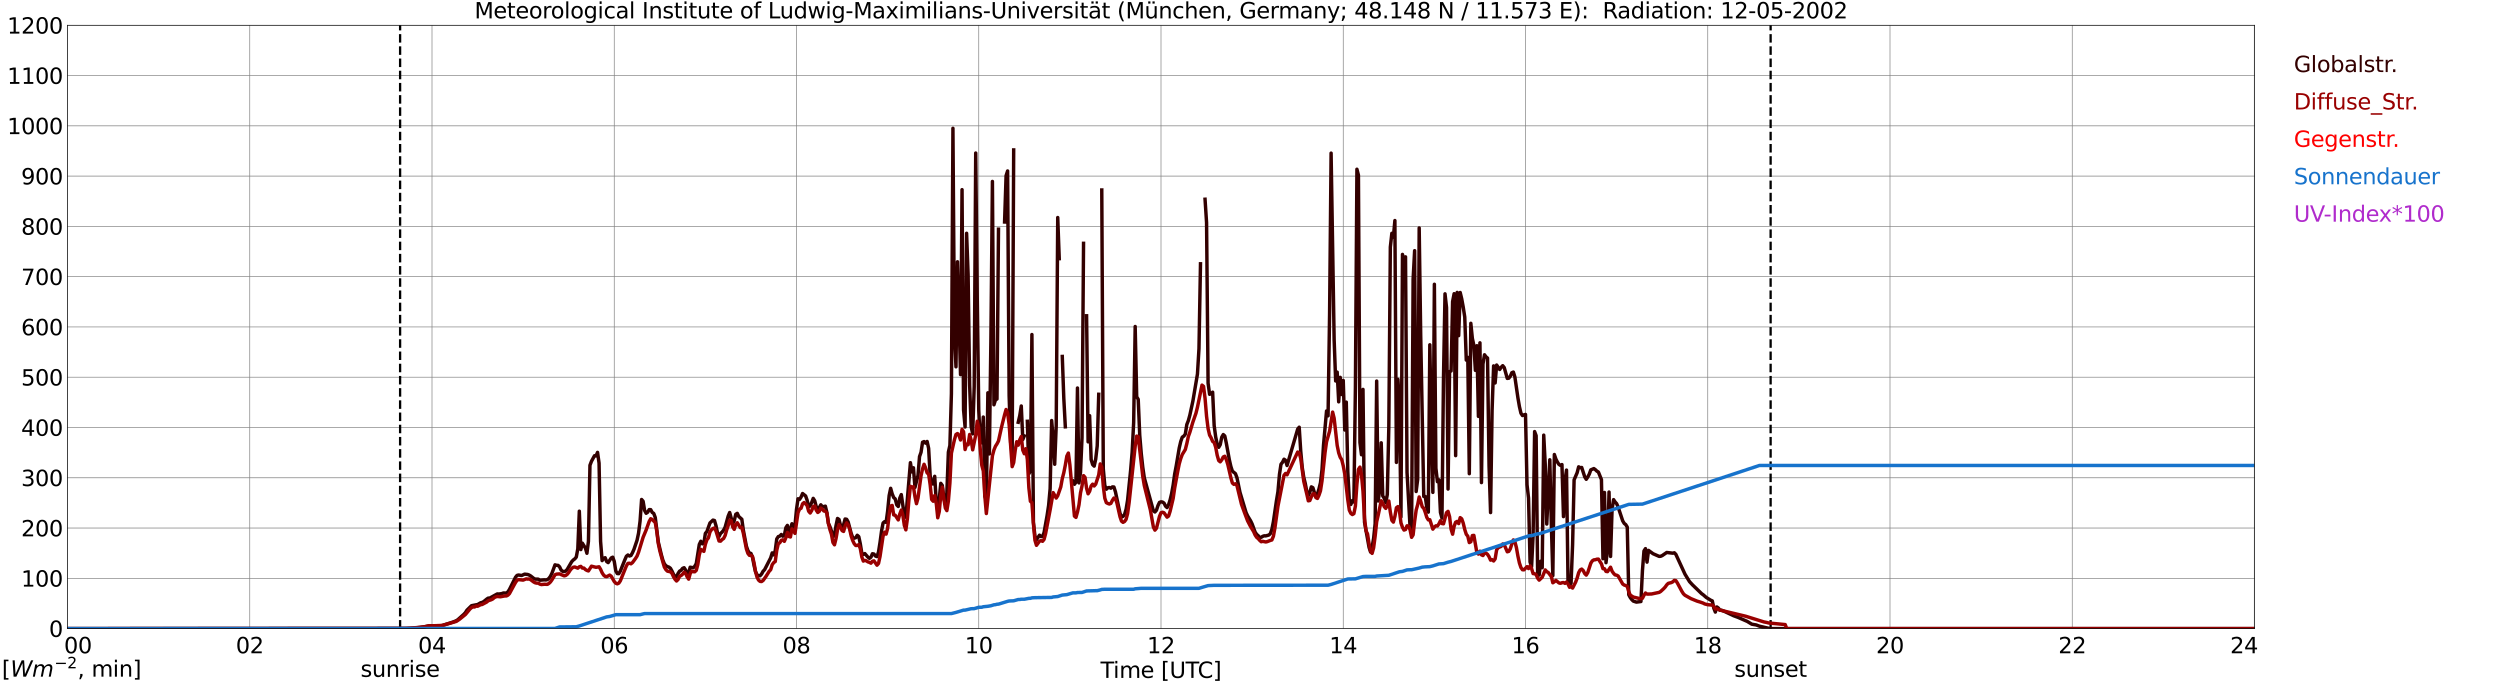 <?xml version="1.0" encoding="utf-8" standalone="no"?>
<!DOCTYPE svg PUBLIC "-//W3C//DTD SVG 1.1//EN"
  "http://www.w3.org/Graphics/SVG/1.1/DTD/svg11.dtd">
<svg xmlns:xlink="http://www.w3.org/1999/xlink" width="1085.4pt" height="296.64pt" viewBox="0 0 1085.4 296.64" xmlns="http://www.w3.org/2000/svg" version="1.1">
 <defs>
  <style type="text/css">*{stroke-linejoin: round; stroke-linecap: butt}</style>
 </defs>
 <g id="figure_1">
  <g id="patch_1">
   <path d="M 0 296.64 
L 1085.4 296.64 
L 1085.4 0 
L 0 0 
z
" style="fill: #ffffff"/>
  </g>
  <g id="axes_1">
   <g id="patch_2">
    <path d="M 29.306 272.909 
L 978.814 272.909 
L 978.814 10.976 
L 29.306 10.976 
z
" style="fill: #ffffff"/>
   </g>
   <g id="patch_3">
    <path d="M 978.814 272.909 
L 978.814 272.909 
L 978.814 10.976 
L 978.814 10.976 
z
" clip-path="url(#pbbc5c10aee)" style="fill: #d3d3d3; opacity: 0.25; stroke: #d3d3d3; stroke-linejoin: miter"/>
   </g>
   <g id="matplotlib.axis_1">
    <g id="xtick_1">
     <g id="line2d_1">
      <path d="M 29.306 272.909 
L 29.306 10.976 
" clip-path="url(#pbbc5c10aee)" style="fill: none; stroke: #808080; stroke-width: 0.3; stroke-linecap: square"/>
     </g>
     <g id="line2d_2"/>
     <g id="text_1">
      <!--    00 -->
      <g transform="translate(18.733 283.627) scale(0.095 -0.095)">
       <defs>
        <path id="DejaVuSans-20" transform="scale(0.016)"/>
        <path id="DejaVuSans-30" d="M 2034 4250 
Q 1547 4250 1301 3770 
Q 1056 3291 1056 2328 
Q 1056 1369 1301 889 
Q 1547 409 2034 409 
Q 2525 409 2770 889 
Q 3016 1369 3016 2328 
Q 3016 3291 2770 3770 
Q 2525 4250 2034 4250 
z
M 2034 4750 
Q 2819 4750 3233 4129 
Q 3647 3509 3647 2328 
Q 3647 1150 3233 529 
Q 2819 -91 2034 -91 
Q 1250 -91 836 529 
Q 422 1150 422 2328 
Q 422 3509 836 4129 
Q 1250 4750 2034 4750 
z
" transform="scale(0.016)"/>
       </defs>
       <use xlink:href="#DejaVuSans-20"/>
       <use xlink:href="#DejaVuSans-20" transform="translate(31.787 0)"/>
       <use xlink:href="#DejaVuSans-20" transform="translate(63.574 0)"/>
       <use xlink:href="#DejaVuSans-30" transform="translate(95.361 0)"/>
       <use xlink:href="#DejaVuSans-30" transform="translate(158.984 0)"/>
      </g>
     </g>
    </g>
    <g id="xtick_2">
     <g id="line2d_3">
      <path d="M 108.431 272.909 
L 108.431 10.976 
" clip-path="url(#pbbc5c10aee)" style="fill: none; stroke: #808080; stroke-width: 0.3; stroke-linecap: square"/>
     </g>
     <g id="line2d_4"/>
     <g id="text_2">
      <!-- 02 -->
      <g transform="translate(102.387 283.627) scale(0.095 -0.095)">
       <defs>
        <path id="DejaVuSans-32" d="M 1228 531 
L 3431 531 
L 3431 0 
L 469 0 
L 469 531 
Q 828 903 1448 1529 
Q 2069 2156 2228 2338 
Q 2531 2678 2651 2914 
Q 2772 3150 2772 3378 
Q 2772 3750 2511 3984 
Q 2250 4219 1831 4219 
Q 1534 4219 1204 4116 
Q 875 4013 500 3803 
L 500 4441 
Q 881 4594 1212 4672 
Q 1544 4750 1819 4750 
Q 2544 4750 2975 4387 
Q 3406 4025 3406 3419 
Q 3406 3131 3298 2873 
Q 3191 2616 2906 2266 
Q 2828 2175 2409 1742 
Q 1991 1309 1228 531 
z
" transform="scale(0.016)"/>
       </defs>
       <use xlink:href="#DejaVuSans-30"/>
       <use xlink:href="#DejaVuSans-32" transform="translate(63.623 0)"/>
      </g>
     </g>
    </g>
    <g id="xtick_3">
     <g id="line2d_5">
      <path d="M 187.557 272.909 
L 187.557 10.976 
" clip-path="url(#pbbc5c10aee)" style="fill: none; stroke: #808080; stroke-width: 0.3; stroke-linecap: square"/>
     </g>
     <g id="line2d_6"/>
     <g id="text_3">
      <!-- 04 -->
      <g transform="translate(181.513 283.627) scale(0.095 -0.095)">
       <defs>
        <path id="DejaVuSans-34" d="M 2419 4116 
L 825 1625 
L 2419 1625 
L 2419 4116 
z
M 2253 4666 
L 3047 4666 
L 3047 1625 
L 3713 1625 
L 3713 1100 
L 3047 1100 
L 3047 0 
L 2419 0 
L 2419 1100 
L 313 1100 
L 313 1709 
L 2253 4666 
z
" transform="scale(0.016)"/>
       </defs>
       <use xlink:href="#DejaVuSans-30"/>
       <use xlink:href="#DejaVuSans-34" transform="translate(63.623 0)"/>
      </g>
     </g>
    </g>
    <g id="xtick_4">
     <g id="line2d_7">
      <path d="M 266.683 272.909 
L 266.683 10.976 
" clip-path="url(#pbbc5c10aee)" style="fill: none; stroke: #808080; stroke-width: 0.3; stroke-linecap: square"/>
     </g>
     <g id="line2d_8"/>
     <g id="text_4">
      <!-- 06 -->
      <g transform="translate(260.638 283.627) scale(0.095 -0.095)">
       <defs>
        <path id="DejaVuSans-36" d="M 2113 2584 
Q 1688 2584 1439 2293 
Q 1191 2003 1191 1497 
Q 1191 994 1439 701 
Q 1688 409 2113 409 
Q 2538 409 2786 701 
Q 3034 994 3034 1497 
Q 3034 2003 2786 2293 
Q 2538 2584 2113 2584 
z
M 3366 4563 
L 3366 3988 
Q 3128 4100 2886 4159 
Q 2644 4219 2406 4219 
Q 1781 4219 1451 3797 
Q 1122 3375 1075 2522 
Q 1259 2794 1537 2939 
Q 1816 3084 2150 3084 
Q 2853 3084 3261 2657 
Q 3669 2231 3669 1497 
Q 3669 778 3244 343 
Q 2819 -91 2113 -91 
Q 1303 -91 875 529 
Q 447 1150 447 2328 
Q 447 3434 972 4092 
Q 1497 4750 2381 4750 
Q 2619 4750 2861 4703 
Q 3103 4656 3366 4563 
z
" transform="scale(0.016)"/>
       </defs>
       <use xlink:href="#DejaVuSans-30"/>
       <use xlink:href="#DejaVuSans-36" transform="translate(63.623 0)"/>
      </g>
     </g>
    </g>
    <g id="xtick_5">
     <g id="line2d_9">
      <path d="M 345.808 272.909 
L 345.808 10.976 
" clip-path="url(#pbbc5c10aee)" style="fill: none; stroke: #808080; stroke-width: 0.3; stroke-linecap: square"/>
     </g>
     <g id="line2d_10"/>
     <g id="text_5">
      <!-- 08 -->
      <g transform="translate(339.764 283.627) scale(0.095 -0.095)">
       <defs>
        <path id="DejaVuSans-38" d="M 2034 2216 
Q 1584 2216 1326 1975 
Q 1069 1734 1069 1313 
Q 1069 891 1326 650 
Q 1584 409 2034 409 
Q 2484 409 2743 651 
Q 3003 894 3003 1313 
Q 3003 1734 2745 1975 
Q 2488 2216 2034 2216 
z
M 1403 2484 
Q 997 2584 770 2862 
Q 544 3141 544 3541 
Q 544 4100 942 4425 
Q 1341 4750 2034 4750 
Q 2731 4750 3128 4425 
Q 3525 4100 3525 3541 
Q 3525 3141 3298 2862 
Q 3072 2584 2669 2484 
Q 3125 2378 3379 2068 
Q 3634 1759 3634 1313 
Q 3634 634 3220 271 
Q 2806 -91 2034 -91 
Q 1263 -91 848 271 
Q 434 634 434 1313 
Q 434 1759 690 2068 
Q 947 2378 1403 2484 
z
M 1172 3481 
Q 1172 3119 1398 2916 
Q 1625 2713 2034 2713 
Q 2441 2713 2670 2916 
Q 2900 3119 2900 3481 
Q 2900 3844 2670 4047 
Q 2441 4250 2034 4250 
Q 1625 4250 1398 4047 
Q 1172 3844 1172 3481 
z
" transform="scale(0.016)"/>
       </defs>
       <use xlink:href="#DejaVuSans-30"/>
       <use xlink:href="#DejaVuSans-38" transform="translate(63.623 0)"/>
      </g>
     </g>
    </g>
    <g id="xtick_6">
     <g id="line2d_11">
      <path d="M 424.934 272.909 
L 424.934 10.976 
" clip-path="url(#pbbc5c10aee)" style="fill: none; stroke: #808080; stroke-width: 0.3; stroke-linecap: square"/>
     </g>
     <g id="line2d_12"/>
     <g id="text_6">
      <!-- 10 -->
      <g transform="translate(418.89 283.627) scale(0.095 -0.095)">
       <defs>
        <path id="DejaVuSans-31" d="M 794 531 
L 1825 531 
L 1825 4091 
L 703 3866 
L 703 4441 
L 1819 4666 
L 2450 4666 
L 2450 531 
L 3481 531 
L 3481 0 
L 794 0 
L 794 531 
z
" transform="scale(0.016)"/>
       </defs>
       <use xlink:href="#DejaVuSans-31"/>
       <use xlink:href="#DejaVuSans-30" transform="translate(63.623 0)"/>
      </g>
     </g>
    </g>
    <g id="xtick_7">
     <g id="line2d_13">
      <path d="M 504.06 272.909 
L 504.06 10.976 
" clip-path="url(#pbbc5c10aee)" style="fill: none; stroke: #808080; stroke-width: 0.3; stroke-linecap: square"/>
     </g>
     <g id="line2d_14"/>
     <g id="text_7">
      <!-- 12 -->
      <g transform="translate(498.015 283.627) scale(0.095 -0.095)">
       <use xlink:href="#DejaVuSans-31"/>
       <use xlink:href="#DejaVuSans-32" transform="translate(63.623 0)"/>
      </g>
     </g>
    </g>
    <g id="xtick_8">
     <g id="line2d_15">
      <path d="M 583.185 272.909 
L 583.185 10.976 
" clip-path="url(#pbbc5c10aee)" style="fill: none; stroke: #808080; stroke-width: 0.3; stroke-linecap: square"/>
     </g>
     <g id="line2d_16"/>
     <g id="text_8">
      <!-- 14 -->
      <g transform="translate(577.141 283.627) scale(0.095 -0.095)">
       <use xlink:href="#DejaVuSans-31"/>
       <use xlink:href="#DejaVuSans-34" transform="translate(63.623 0)"/>
      </g>
     </g>
    </g>
    <g id="xtick_9">
     <g id="line2d_17">
      <path d="M 662.311 272.909 
L 662.311 10.976 
" clip-path="url(#pbbc5c10aee)" style="fill: none; stroke: #808080; stroke-width: 0.3; stroke-linecap: square"/>
     </g>
     <g id="line2d_18"/>
     <g id="text_9">
      <!-- 16 -->
      <g transform="translate(656.267 283.627) scale(0.095 -0.095)">
       <use xlink:href="#DejaVuSans-31"/>
       <use xlink:href="#DejaVuSans-36" transform="translate(63.623 0)"/>
      </g>
     </g>
    </g>
    <g id="xtick_10">
     <g id="line2d_19">
      <path d="M 741.437 272.909 
L 741.437 10.976 
" clip-path="url(#pbbc5c10aee)" style="fill: none; stroke: #808080; stroke-width: 0.3; stroke-linecap: square"/>
     </g>
     <g id="line2d_20"/>
     <g id="text_10">
      <!-- 18 -->
      <g transform="translate(735.392 283.627) scale(0.095 -0.095)">
       <use xlink:href="#DejaVuSans-31"/>
       <use xlink:href="#DejaVuSans-38" transform="translate(63.623 0)"/>
      </g>
     </g>
    </g>
    <g id="xtick_11">
     <g id="line2d_21">
      <path d="M 820.562 272.909 
L 820.562 10.976 
" clip-path="url(#pbbc5c10aee)" style="fill: none; stroke: #808080; stroke-width: 0.3; stroke-linecap: square"/>
     </g>
     <g id="line2d_22"/>
     <g id="text_11">
      <!-- 20 -->
      <g transform="translate(814.518 283.627) scale(0.095 -0.095)">
       <use xlink:href="#DejaVuSans-32"/>
       <use xlink:href="#DejaVuSans-30" transform="translate(63.623 0)"/>
      </g>
     </g>
    </g>
    <g id="xtick_12">
     <g id="line2d_23">
      <path d="M 899.688 272.909 
L 899.688 10.976 
" clip-path="url(#pbbc5c10aee)" style="fill: none; stroke: #808080; stroke-width: 0.3; stroke-linecap: square"/>
     </g>
     <g id="line2d_24"/>
     <g id="text_12">
      <!-- 22 -->
      <g transform="translate(893.644 283.627) scale(0.095 -0.095)">
       <use xlink:href="#DejaVuSans-32"/>
       <use xlink:href="#DejaVuSans-32" transform="translate(63.623 0)"/>
      </g>
     </g>
    </g>
    <g id="xtick_13">
     <g id="line2d_25">
      <path d="M 978.814 272.909 
L 978.814 10.976 
" clip-path="url(#pbbc5c10aee)" style="fill: none; stroke: #808080; stroke-width: 0.3; stroke-linecap: square"/>
     </g>
     <g id="line2d_26"/>
     <g id="text_13">
      <!-- 24    -->
      <g transform="translate(968.241 283.627) scale(0.095 -0.095)">
       <use xlink:href="#DejaVuSans-32"/>
       <use xlink:href="#DejaVuSans-34" transform="translate(63.623 0)"/>
       <use xlink:href="#DejaVuSans-20" transform="translate(127.246 0)"/>
       <use xlink:href="#DejaVuSans-20" transform="translate(159.033 0)"/>
       <use xlink:href="#DejaVuSans-20" transform="translate(190.82 0)"/>
      </g>
     </g>
    </g>
    <g id="text_14">
     <!-- Time [UTC] -->
     <g transform="translate(477.806 294.322) scale(0.095 -0.095)">
      <defs>
       <path id="DejaVuSans-54" d="M -19 4666 
L 3928 4666 
L 3928 4134 
L 2272 4134 
L 2272 0 
L 1638 0 
L 1638 4134 
L -19 4134 
L -19 4666 
z
" transform="scale(0.016)"/>
       <path id="DejaVuSans-69" d="M 603 3500 
L 1178 3500 
L 1178 0 
L 603 0 
L 603 3500 
z
M 603 4863 
L 1178 4863 
L 1178 4134 
L 603 4134 
L 603 4863 
z
" transform="scale(0.016)"/>
       <path id="DejaVuSans-6d" d="M 3328 2828 
Q 3544 3216 3844 3400 
Q 4144 3584 4550 3584 
Q 5097 3584 5394 3201 
Q 5691 2819 5691 2113 
L 5691 0 
L 5113 0 
L 5113 2094 
Q 5113 2597 4934 2840 
Q 4756 3084 4391 3084 
Q 3944 3084 3684 2787 
Q 3425 2491 3425 1978 
L 3425 0 
L 2847 0 
L 2847 2094 
Q 2847 2600 2669 2842 
Q 2491 3084 2119 3084 
Q 1678 3084 1418 2786 
Q 1159 2488 1159 1978 
L 1159 0 
L 581 0 
L 581 3500 
L 1159 3500 
L 1159 2956 
Q 1356 3278 1631 3431 
Q 1906 3584 2284 3584 
Q 2666 3584 2933 3390 
Q 3200 3197 3328 2828 
z
" transform="scale(0.016)"/>
       <path id="DejaVuSans-65" d="M 3597 1894 
L 3597 1613 
L 953 1613 
Q 991 1019 1311 708 
Q 1631 397 2203 397 
Q 2534 397 2845 478 
Q 3156 559 3463 722 
L 3463 178 
Q 3153 47 2828 -22 
Q 2503 -91 2169 -91 
Q 1331 -91 842 396 
Q 353 884 353 1716 
Q 353 2575 817 3079 
Q 1281 3584 2069 3584 
Q 2775 3584 3186 3129 
Q 3597 2675 3597 1894 
z
M 3022 2063 
Q 3016 2534 2758 2815 
Q 2500 3097 2075 3097 
Q 1594 3097 1305 2825 
Q 1016 2553 972 2059 
L 3022 2063 
z
" transform="scale(0.016)"/>
       <path id="DejaVuSans-5b" d="M 550 4863 
L 1875 4863 
L 1875 4416 
L 1125 4416 
L 1125 -397 
L 1875 -397 
L 1875 -844 
L 550 -844 
L 550 4863 
z
" transform="scale(0.016)"/>
       <path id="DejaVuSans-55" d="M 556 4666 
L 1191 4666 
L 1191 1831 
Q 1191 1081 1462 751 
Q 1734 422 2344 422 
Q 2950 422 3222 751 
Q 3494 1081 3494 1831 
L 3494 4666 
L 4128 4666 
L 4128 1753 
Q 4128 841 3676 375 
Q 3225 -91 2344 -91 
Q 1459 -91 1007 375 
Q 556 841 556 1753 
L 556 4666 
z
" transform="scale(0.016)"/>
       <path id="DejaVuSans-43" d="M 4122 4306 
L 4122 3641 
Q 3803 3938 3442 4084 
Q 3081 4231 2675 4231 
Q 1875 4231 1450 3742 
Q 1025 3253 1025 2328 
Q 1025 1406 1450 917 
Q 1875 428 2675 428 
Q 3081 428 3442 575 
Q 3803 722 4122 1019 
L 4122 359 
Q 3791 134 3420 21 
Q 3050 -91 2638 -91 
Q 1578 -91 968 557 
Q 359 1206 359 2328 
Q 359 3453 968 4101 
Q 1578 4750 2638 4750 
Q 3056 4750 3426 4639 
Q 3797 4528 4122 4306 
z
" transform="scale(0.016)"/>
       <path id="DejaVuSans-5d" d="M 1947 4863 
L 1947 -844 
L 622 -844 
L 622 -397 
L 1369 -397 
L 1369 4416 
L 622 4416 
L 622 4863 
L 1947 4863 
z
" transform="scale(0.016)"/>
      </defs>
      <use xlink:href="#DejaVuSans-54"/>
      <use xlink:href="#DejaVuSans-69" transform="translate(57.959 0)"/>
      <use xlink:href="#DejaVuSans-6d" transform="translate(85.742 0)"/>
      <use xlink:href="#DejaVuSans-65" transform="translate(183.154 0)"/>
      <use xlink:href="#DejaVuSans-20" transform="translate(244.678 0)"/>
      <use xlink:href="#DejaVuSans-5b" transform="translate(276.465 0)"/>
      <use xlink:href="#DejaVuSans-55" transform="translate(315.479 0)"/>
      <use xlink:href="#DejaVuSans-54" transform="translate(388.672 0)"/>
      <use xlink:href="#DejaVuSans-43" transform="translate(443.881 0)"/>
      <use xlink:href="#DejaVuSans-5d" transform="translate(513.705 0)"/>
     </g>
    </g>
   </g>
   <g id="matplotlib.axis_2">
    <g id="ytick_1">
     <g id="line2d_27">
      <path d="M 29.306 272.909 
L 978.814 272.909 
" clip-path="url(#pbbc5c10aee)" style="fill: none; stroke: #808080; stroke-width: 0.3; stroke-linecap: square"/>
     </g>
     <g id="line2d_28"/>
     <g id="text_15">
      <!-- 0 -->
      <g transform="translate(21.261 276.518) scale(0.095 -0.095)">
       <use xlink:href="#DejaVuSans-30"/>
      </g>
     </g>
    </g>
    <g id="ytick_2">
     <g id="line2d_29">
      <path d="M 29.306 251.081 
L 978.814 251.081 
" clip-path="url(#pbbc5c10aee)" style="fill: none; stroke: #808080; stroke-width: 0.3; stroke-linecap: square"/>
     </g>
     <g id="line2d_30"/>
     <g id="text_16">
      <!-- 100 -->
      <g transform="translate(9.173 254.69) scale(0.095 -0.095)">
       <use xlink:href="#DejaVuSans-31"/>
       <use xlink:href="#DejaVuSans-30" transform="translate(63.623 0)"/>
       <use xlink:href="#DejaVuSans-30" transform="translate(127.246 0)"/>
      </g>
     </g>
    </g>
    <g id="ytick_3">
     <g id="line2d_31">
      <path d="M 29.306 229.253 
L 978.814 229.253 
" clip-path="url(#pbbc5c10aee)" style="fill: none; stroke: #808080; stroke-width: 0.3; stroke-linecap: square"/>
     </g>
     <g id="line2d_32"/>
     <g id="text_17">
      <!-- 200 -->
      <g transform="translate(9.173 232.863) scale(0.095 -0.095)">
       <use xlink:href="#DejaVuSans-32"/>
       <use xlink:href="#DejaVuSans-30" transform="translate(63.623 0)"/>
       <use xlink:href="#DejaVuSans-30" transform="translate(127.246 0)"/>
      </g>
     </g>
    </g>
    <g id="ytick_4">
     <g id="line2d_33">
      <path d="M 29.306 207.426 
L 978.814 207.426 
" clip-path="url(#pbbc5c10aee)" style="fill: none; stroke: #808080; stroke-width: 0.3; stroke-linecap: square"/>
     </g>
     <g id="line2d_34"/>
     <g id="text_18">
      <!-- 300 -->
      <g transform="translate(9.173 211.035) scale(0.095 -0.095)">
       <defs>
        <path id="DejaVuSans-33" d="M 2597 2516 
Q 3050 2419 3304 2112 
Q 3559 1806 3559 1356 
Q 3559 666 3084 287 
Q 2609 -91 1734 -91 
Q 1441 -91 1130 -33 
Q 819 25 488 141 
L 488 750 
Q 750 597 1062 519 
Q 1375 441 1716 441 
Q 2309 441 2620 675 
Q 2931 909 2931 1356 
Q 2931 1769 2642 2001 
Q 2353 2234 1838 2234 
L 1294 2234 
L 1294 2753 
L 1863 2753 
Q 2328 2753 2575 2939 
Q 2822 3125 2822 3475 
Q 2822 3834 2567 4026 
Q 2313 4219 1838 4219 
Q 1578 4219 1281 4162 
Q 984 4106 628 3988 
L 628 4550 
Q 988 4650 1302 4700 
Q 1616 4750 1894 4750 
Q 2613 4750 3031 4423 
Q 3450 4097 3450 3541 
Q 3450 3153 3228 2886 
Q 3006 2619 2597 2516 
z
" transform="scale(0.016)"/>
       </defs>
       <use xlink:href="#DejaVuSans-33"/>
       <use xlink:href="#DejaVuSans-30" transform="translate(63.623 0)"/>
       <use xlink:href="#DejaVuSans-30" transform="translate(127.246 0)"/>
      </g>
     </g>
    </g>
    <g id="ytick_5">
     <g id="line2d_35">
      <path d="M 29.306 185.598 
L 978.814 185.598 
" clip-path="url(#pbbc5c10aee)" style="fill: none; stroke: #808080; stroke-width: 0.3; stroke-linecap: square"/>
     </g>
     <g id="line2d_36"/>
     <g id="text_19">
      <!-- 400 -->
      <g transform="translate(9.173 189.207) scale(0.095 -0.095)">
       <use xlink:href="#DejaVuSans-34"/>
       <use xlink:href="#DejaVuSans-30" transform="translate(63.623 0)"/>
       <use xlink:href="#DejaVuSans-30" transform="translate(127.246 0)"/>
      </g>
     </g>
    </g>
    <g id="ytick_6">
     <g id="line2d_37">
      <path d="M 29.306 163.77 
L 978.814 163.77 
" clip-path="url(#pbbc5c10aee)" style="fill: none; stroke: #808080; stroke-width: 0.3; stroke-linecap: square"/>
     </g>
     <g id="line2d_38"/>
     <g id="text_20">
      <!-- 500 -->
      <g transform="translate(9.173 167.379) scale(0.095 -0.095)">
       <defs>
        <path id="DejaVuSans-35" d="M 691 4666 
L 3169 4666 
L 3169 4134 
L 1269 4134 
L 1269 2991 
Q 1406 3038 1543 3061 
Q 1681 3084 1819 3084 
Q 2600 3084 3056 2656 
Q 3513 2228 3513 1497 
Q 3513 744 3044 326 
Q 2575 -91 1722 -91 
Q 1428 -91 1123 -41 
Q 819 9 494 109 
L 494 744 
Q 775 591 1075 516 
Q 1375 441 1709 441 
Q 2250 441 2565 725 
Q 2881 1009 2881 1497 
Q 2881 1984 2565 2268 
Q 2250 2553 1709 2553 
Q 1456 2553 1204 2497 
Q 953 2441 691 2322 
L 691 4666 
z
" transform="scale(0.016)"/>
       </defs>
       <use xlink:href="#DejaVuSans-35"/>
       <use xlink:href="#DejaVuSans-30" transform="translate(63.623 0)"/>
       <use xlink:href="#DejaVuSans-30" transform="translate(127.246 0)"/>
      </g>
     </g>
    </g>
    <g id="ytick_7">
     <g id="line2d_39">
      <path d="M 29.306 141.942 
L 978.814 141.942 
" clip-path="url(#pbbc5c10aee)" style="fill: none; stroke: #808080; stroke-width: 0.3; stroke-linecap: square"/>
     </g>
     <g id="line2d_40"/>
     <g id="text_21">
      <!-- 600 -->
      <g transform="translate(9.173 145.551) scale(0.095 -0.095)">
       <use xlink:href="#DejaVuSans-36"/>
       <use xlink:href="#DejaVuSans-30" transform="translate(63.623 0)"/>
       <use xlink:href="#DejaVuSans-30" transform="translate(127.246 0)"/>
      </g>
     </g>
    </g>
    <g id="ytick_8">
     <g id="line2d_41">
      <path d="M 29.306 120.114 
L 978.814 120.114 
" clip-path="url(#pbbc5c10aee)" style="fill: none; stroke: #808080; stroke-width: 0.3; stroke-linecap: square"/>
     </g>
     <g id="line2d_42"/>
     <g id="text_22">
      <!-- 700 -->
      <g transform="translate(9.173 123.724) scale(0.095 -0.095)">
       <defs>
        <path id="DejaVuSans-37" d="M 525 4666 
L 3525 4666 
L 3525 4397 
L 1831 0 
L 1172 0 
L 2766 4134 
L 525 4134 
L 525 4666 
z
" transform="scale(0.016)"/>
       </defs>
       <use xlink:href="#DejaVuSans-37"/>
       <use xlink:href="#DejaVuSans-30" transform="translate(63.623 0)"/>
       <use xlink:href="#DejaVuSans-30" transform="translate(127.246 0)"/>
      </g>
     </g>
    </g>
    <g id="ytick_9">
     <g id="line2d_43">
      <path d="M 29.306 98.287 
L 978.814 98.287 
" clip-path="url(#pbbc5c10aee)" style="fill: none; stroke: #808080; stroke-width: 0.3; stroke-linecap: square"/>
     </g>
     <g id="line2d_44"/>
     <g id="text_23">
      <!-- 800 -->
      <g transform="translate(9.173 101.896) scale(0.095 -0.095)">
       <use xlink:href="#DejaVuSans-38"/>
       <use xlink:href="#DejaVuSans-30" transform="translate(63.623 0)"/>
       <use xlink:href="#DejaVuSans-30" transform="translate(127.246 0)"/>
      </g>
     </g>
    </g>
    <g id="ytick_10">
     <g id="line2d_45">
      <path d="M 29.306 76.459 
L 978.814 76.459 
" clip-path="url(#pbbc5c10aee)" style="fill: none; stroke: #808080; stroke-width: 0.3; stroke-linecap: square"/>
     </g>
     <g id="line2d_46"/>
     <g id="text_24">
      <!-- 900 -->
      <g transform="translate(9.173 80.068) scale(0.095 -0.095)">
       <defs>
        <path id="DejaVuSans-39" d="M 703 97 
L 703 672 
Q 941 559 1184 500 
Q 1428 441 1663 441 
Q 2288 441 2617 861 
Q 2947 1281 2994 2138 
Q 2813 1869 2534 1725 
Q 2256 1581 1919 1581 
Q 1219 1581 811 2004 
Q 403 2428 403 3163 
Q 403 3881 828 4315 
Q 1253 4750 1959 4750 
Q 2769 4750 3195 4129 
Q 3622 3509 3622 2328 
Q 3622 1225 3098 567 
Q 2575 -91 1691 -91 
Q 1453 -91 1209 -44 
Q 966 3 703 97 
z
M 1959 2075 
Q 2384 2075 2632 2365 
Q 2881 2656 2881 3163 
Q 2881 3666 2632 3958 
Q 2384 4250 1959 4250 
Q 1534 4250 1286 3958 
Q 1038 3666 1038 3163 
Q 1038 2656 1286 2365 
Q 1534 2075 1959 2075 
z
" transform="scale(0.016)"/>
       </defs>
       <use xlink:href="#DejaVuSans-39"/>
       <use xlink:href="#DejaVuSans-30" transform="translate(63.623 0)"/>
       <use xlink:href="#DejaVuSans-30" transform="translate(127.246 0)"/>
      </g>
     </g>
    </g>
    <g id="ytick_11">
     <g id="line2d_47">
      <path d="M 29.306 54.631 
L 978.814 54.631 
" clip-path="url(#pbbc5c10aee)" style="fill: none; stroke: #808080; stroke-width: 0.3; stroke-linecap: square"/>
     </g>
     <g id="line2d_48"/>
     <g id="text_25">
      <!-- 1000 -->
      <g transform="translate(3.128 58.24) scale(0.095 -0.095)">
       <use xlink:href="#DejaVuSans-31"/>
       <use xlink:href="#DejaVuSans-30" transform="translate(63.623 0)"/>
       <use xlink:href="#DejaVuSans-30" transform="translate(127.246 0)"/>
       <use xlink:href="#DejaVuSans-30" transform="translate(190.869 0)"/>
      </g>
     </g>
    </g>
    <g id="ytick_12">
     <g id="line2d_49">
      <path d="M 29.306 32.803 
L 978.814 32.803 
" clip-path="url(#pbbc5c10aee)" style="fill: none; stroke: #808080; stroke-width: 0.3; stroke-linecap: square"/>
     </g>
     <g id="line2d_50"/>
     <g id="text_26">
      <!-- 1100 -->
      <g transform="translate(3.128 36.413) scale(0.095 -0.095)">
       <use xlink:href="#DejaVuSans-31"/>
       <use xlink:href="#DejaVuSans-31" transform="translate(63.623 0)"/>
       <use xlink:href="#DejaVuSans-30" transform="translate(127.246 0)"/>
       <use xlink:href="#DejaVuSans-30" transform="translate(190.869 0)"/>
      </g>
     </g>
    </g>
    <g id="ytick_13">
     <g id="line2d_51">
      <path d="M 29.306 10.976 
L 978.814 10.976 
" clip-path="url(#pbbc5c10aee)" style="fill: none; stroke: #808080; stroke-width: 0.3; stroke-linecap: square"/>
     </g>
     <g id="line2d_52"/>
     <g id="text_27">
      <!-- 1200 -->
      <g transform="translate(3.128 14.585) scale(0.095 -0.095)">
       <use xlink:href="#DejaVuSans-31"/>
       <use xlink:href="#DejaVuSans-32" transform="translate(63.623 0)"/>
       <use xlink:href="#DejaVuSans-30" transform="translate(127.246 0)"/>
       <use xlink:href="#DejaVuSans-30" transform="translate(190.869 0)"/>
      </g>
     </g>
    </g>
   </g>
   <g id="line2d_53">
    <path d="M 173.71 272.909 
L 173.71 10.976 
" clip-path="url(#pbbc5c10aee)" style="fill: none; stroke-dasharray: 3.7,1.6; stroke-dashoffset: 0; stroke: #000000"/>
   </g>
   <g id="line2d_54">
    <path d="M 768.735 272.909 
L 768.735 10.976 
" clip-path="url(#pbbc5c10aee)" style="fill: none; stroke-dasharray: 3.7,1.6; stroke-dashoffset: 0; stroke: #000000"/>
   </g>
   <g id="line2d_55">
    <path d="M 29.306 272.909 
L 177.666 272.837 
L 182.282 272.42 
L 184.92 271.994 
L 186.238 271.752 
L 187.557 271.774 
L 189.535 271.719 
L 191.513 271.706 
L 193.492 271.08 
L 195.47 270.458 
L 196.788 270.025 
L 198.107 269.482 
L 198.767 269.05 
L 201.404 266.694 
L 202.063 265.976 
L 202.723 264.924 
L 204.701 262.977 
L 206.679 262.586 
L 207.339 262.482 
L 208.657 261.713 
L 209.317 261.556 
L 209.976 261.205 
L 211.295 260.129 
L 211.954 259.67 
L 212.614 259.67 
L 215.91 257.85 
L 216.57 257.913 
L 217.889 257.71 
L 218.548 257.455 
L 219.867 257.49 
L 220.526 256.944 
L 221.186 255.903 
L 223.823 250.614 
L 224.482 249.808 
L 225.142 249.651 
L 226.461 249.861 
L 227.779 249.267 
L 229.098 249.416 
L 229.757 249.673 
L 230.417 250.068 
L 231.736 251.118 
L 232.395 251.443 
L 233.714 251.448 
L 234.373 251.908 
L 236.351 251.738 
L 237.011 251.804 
L 237.67 251.62 
L 238.329 251.103 
L 238.989 250.175 
L 239.648 248.844 
L 240.967 245.231 
L 241.626 245.425 
L 242.286 245.465 
L 242.945 246.091 
L 243.604 247.473 
L 244.264 248.04 
L 244.923 248.139 
L 245.583 247.942 
L 246.242 247.246 
L 248.22 243.845 
L 248.88 243.14 
L 249.539 242.653 
L 250.198 241.861 
L 250.858 238.275 
L 251.517 221.939 
L 252.176 238.598 
L 252.836 235.823 
L 254.155 237.952 
L 254.814 240.206 
L 255.473 235.022 
L 256.133 202.014 
L 256.792 200.273 
L 258.111 197.856 
L 258.77 197.935 
L 259.43 196.409 
L 260.089 201.08 
L 260.748 235.051 
L 261.408 243.389 
L 262.067 242.405 
L 262.726 242.143 
L 263.386 243.81 
L 264.045 244.258 
L 265.364 242.239 
L 266.023 241.909 
L 266.683 243.725 
L 267.342 247.848 
L 268.002 249.014 
L 268.661 249.062 
L 269.32 247.949 
L 271.298 243.005 
L 271.958 241.486 
L 272.617 240.962 
L 273.277 241.394 
L 273.936 241.171 
L 274.595 239.986 
L 275.255 238.465 
L 276.573 234.579 
L 277.233 231.484 
L 277.892 226.252 
L 278.552 216.859 
L 279.211 217.628 
L 279.87 221.635 
L 280.53 222.84 
L 281.189 222.393 
L 281.849 221.242 
L 282.508 221.269 
L 283.167 222.482 
L 283.827 222.906 
L 284.486 224.676 
L 285.805 235.341 
L 287.124 240.82 
L 287.783 243.188 
L 288.442 244.812 
L 289.102 245.6 
L 289.761 246.013 
L 290.42 246.222 
L 291.08 246.729 
L 291.739 247.909 
L 292.399 249.337 
L 293.058 250.247 
L 293.717 250.509 
L 294.377 248.996 
L 295.036 247.971 
L 295.696 247.61 
L 296.355 246.753 
L 297.014 246.484 
L 297.674 247.506 
L 298.333 249.06 
L 298.992 248.671 
L 299.652 246.261 
L 300.971 246.51 
L 301.63 245.864 
L 302.289 244.696 
L 303.608 236.365 
L 304.267 234.992 
L 304.927 236.114 
L 305.586 235.904 
L 306.246 231.554 
L 306.905 230.788 
L 308.224 227.066 
L 309.543 225.809 
L 310.202 225.994 
L 310.861 228.26 
L 311.521 231.401 
L 312.18 232.894 
L 312.839 231.591 
L 313.499 231.021 
L 314.158 230.146 
L 314.818 228.902 
L 316.136 224.115 
L 316.796 222.519 
L 318.114 227.359 
L 318.774 226.084 
L 319.433 223.29 
L 320.093 222.875 
L 320.752 224.257 
L 322.071 225.438 
L 322.73 230.161 
L 324.049 237.146 
L 324.708 239.021 
L 325.368 240.115 
L 326.027 240.281 
L 326.686 241.865 
L 327.346 245.338 
L 328.005 248.187 
L 328.665 249.523 
L 329.324 249.97 
L 329.983 249.963 
L 330.643 249.232 
L 331.302 248.027 
L 331.961 247.331 
L 334.599 242.199 
L 335.258 240.047 
L 335.918 240.907 
L 336.577 239.071 
L 337.236 233.99 
L 337.896 232.975 
L 338.555 232.768 
L 339.215 232.054 
L 339.874 232.802 
L 340.533 232.416 
L 341.193 229.116 
L 341.852 228.11 
L 342.512 231.554 
L 343.171 229.784 
L 343.83 227.398 
L 344.49 229.675 
L 345.149 228.081 
L 345.808 221.162 
L 346.468 216.541 
L 347.127 216.82 
L 347.787 215.82 
L 348.446 214.269 
L 349.765 215.321 
L 350.424 217.211 
L 351.083 220.033 
L 351.743 219.653 
L 352.402 218.174 
L 353.062 216.371 
L 353.721 217.42 
L 354.38 219.961 
L 355.04 221.009 
L 355.699 220.343 
L 356.359 219.167 
L 357.018 219.963 
L 357.677 219.92 
L 358.337 219.758 
L 358.996 222.491 
L 359.655 227.23 
L 360.315 228.649 
L 360.974 230.504 
L 361.634 233.062 
L 362.293 232.475 
L 362.952 228.282 
L 363.612 225.102 
L 364.271 225.536 
L 364.93 228.138 
L 365.59 229.048 
L 366.249 227.828 
L 366.909 225.337 
L 367.568 225.449 
L 368.227 226.603 
L 369.546 231.56 
L 370.206 233.374 
L 370.865 233.665 
L 371.524 233.455 
L 372.184 232.392 
L 372.843 232.973 
L 373.502 236.068 
L 374.162 240.154 
L 374.821 240.724 
L 375.481 240.346 
L 376.799 241.876 
L 377.459 242.4 
L 378.118 241.918 
L 378.777 240.416 
L 379.437 240.536 
L 380.096 241.433 
L 380.756 241.647 
L 381.415 239.645 
L 382.074 235.47 
L 382.734 230.526 
L 383.393 227.071 
L 384.053 226.481 
L 384.712 226.793 
L 385.371 221.917 
L 386.031 215.168 
L 386.69 212.009 
L 387.349 214.402 
L 388.009 216.023 
L 388.668 216.595 
L 389.328 219.215 
L 389.987 219.887 
L 390.646 216.264 
L 391.306 214.74 
L 392.624 223.799 
L 393.284 224.56 
L 395.262 200.875 
L 395.921 204.885 
L 396.581 203.097 
L 397.24 211.619 
L 398.559 206.413 
L 399.218 198.238 
L 399.878 196.361 
L 400.537 192.004 
L 401.196 191.712 
L 401.856 192.406 
L 402.515 191.668 
L 403.175 194.665 
L 403.834 206.467 
L 404.493 210.08 
L 405.153 210.106 
L 405.812 206.799 
L 406.471 217.558 
L 407.131 221.67 
L 407.79 216.617 
L 408.45 209.851 
L 409.109 210.746 
L 409.768 216.242 
L 410.428 218.837 
L 411.087 214.007 
L 411.746 196.3 
L 412.406 193.379 
L 413.065 170.897 
L 413.725 55.705 
L 414.384 145.236 
L 415.043 159.254 
L 415.703 113.647 
L 417.022 162.639 
L 417.681 82.346 
L 418.34 178.002 
L 419 185.399 
L 419.659 101.284 
L 420.318 119.381 
L 420.978 167.256 
L 421.637 185.194 
L 422.297 188.368 
L 422.956 167.887 
L 423.615 66.444 
L 424.275 128.804 
L 424.934 178.102 
L 425.593 191.812 
L 426.253 192.281 
L 426.912 181.071 
L 427.572 215.366 
L 428.231 217.135 
L 428.89 170.541 
L 429.55 197.068 
L 430.209 147.211 
L 430.869 78.781 
L 431.528 175.74 
L 432.187 173.612 
L 432.847 173.232 
L 433.506 99.498 
M 436.144 96.381 
L 436.803 76.291 
L 437.462 74.224 
L 438.122 171.757 
L 438.781 192.174 
L 439.44 197.116 
L 440.1 65.085 
M 442.078 183.328 
L 442.737 180.462 
L 443.397 176.266 
L 444.056 190.793 
L 444.716 189.245 
M 446.034 182.913 
L 446.694 205.677 
L 447.353 204.536 
L 448.012 145.247 
L 448.672 226.778 
L 449.331 232.778 
L 449.991 234.335 
L 451.309 232.353 
L 451.969 232.962 
L 452.628 232.92 
L 453.287 231.237 
L 454.606 223.825 
L 455.266 219.431 
L 455.925 212.16 
L 456.584 182.583 
L 457.244 190.168 
L 457.903 201.563 
L 458.563 184.871 
L 459.222 94.449 
L 459.881 112.294 
M 461.2 154.755 
L 461.859 172.931 
L 462.519 185.303 
M 465.816 208.899 
L 466.475 210.259 
L 467.134 209.37 
L 467.794 168.461 
L 468.453 209.654 
L 469.113 205.121 
L 469.772 189.931 
L 470.431 105.643 
M 471.75 137.11 
L 472.409 191.834 
L 473.069 180.473 
L 473.728 199.5 
L 474.388 201.72 
L 475.047 202.37 
L 475.706 199.362 
L 476.366 193.595 
L 477.025 171.181 
M 478.344 82.475 
L 479.003 203.51 
L 479.663 210.759 
L 480.322 212.398 
L 480.981 211.761 
L 481.641 211.654 
L 482.3 211.953 
L 482.96 211.385 
L 483.619 211.442 
L 484.278 213.529 
L 486.256 222.814 
L 486.916 224.475 
L 487.575 224.187 
L 488.235 223.364 
L 488.894 221.129 
L 489.553 217.161 
L 490.872 204.186 
L 491.532 196.33 
L 492.191 183.461 
L 492.85 141.759 
L 493.51 172.292 
L 494.169 173.372 
L 494.828 188.964 
L 495.488 196.905 
L 496.147 202.888 
L 496.807 207.426 
L 500.763 221.803 
L 501.422 222.277 
L 502.082 221.513 
L 502.741 219.516 
L 503.4 218.128 
L 504.06 217.883 
L 504.719 217.973 
L 505.379 218.431 
L 506.038 219.743 
L 506.697 220.367 
L 507.357 219.125 
L 508.016 217.028 
L 508.675 214.236 
L 509.335 210.586 
L 509.994 205.81 
L 510.654 202.34 
L 511.972 194.523 
L 512.632 191.683 
L 513.291 189.789 
L 513.95 189.357 
L 514.61 188.486 
L 515.269 184.314 
L 515.929 182.627 
L 516.588 180.224 
L 517.907 174.103 
L 519.885 162.395 
L 520.544 151.391 
L 521.204 114.533 
M 523.182 86.502 
L 523.841 96.641 
L 524.501 166.357 
L 525.16 171.191 
L 525.819 170.875 
L 526.479 170.266 
L 527.138 184.768 
L 527.797 189.68 
L 528.457 192.821 
L 529.116 194.202 
L 529.776 193.067 
L 530.435 189.806 
L 531.094 188.667 
L 531.754 189.278 
L 532.413 192.384 
L 533.732 199.611 
L 534.391 202.514 
L 535.051 204.557 
L 536.369 205.625 
L 537.029 207.367 
L 538.348 213.753 
L 540.985 222.535 
L 541.644 223.943 
L 542.963 226.119 
L 543.623 227.485 
L 544.941 231.082 
L 545.601 232.017 
L 546.26 232.58 
L 546.919 233.359 
L 547.579 233.263 
L 548.238 232.846 
L 548.898 232.628 
L 549.557 232.65 
L 550.876 232.296 
L 551.535 231.687 
L 552.195 229.834 
L 552.854 226.503 
L 554.173 217.451 
L 554.832 213.45 
L 555.491 205.937 
L 556.151 201.558 
L 556.81 200.705 
L 557.47 199.378 
L 558.129 199.834 
L 558.788 202.1 
L 563.404 186.294 
L 564.063 185.476 
L 564.723 195.818 
L 565.382 202.955 
L 566.042 207.242 
L 566.701 209.942 
L 567.36 213.419 
L 568.02 215.161 
L 568.679 213.703 
L 569.338 211.383 
L 569.998 211.739 
L 570.657 213.858 
L 571.317 215.432 
L 571.976 214.421 
L 572.635 212.321 
L 573.295 209.591 
L 573.954 203.959 
L 574.613 193.29 
L 575.932 178.423 
L 576.592 180.54 
L 577.251 136.293 
L 577.91 66.486 
L 579.229 147.436 
L 579.889 165.403 
L 580.548 161.559 
L 581.207 174.457 
L 581.867 163.833 
L 582.526 171.277 
L 583.185 165.18 
L 583.845 186.687 
L 584.504 174.583 
L 585.164 204.863 
L 585.823 217.359 
L 586.482 219.023 
L 587.142 217.329 
L 587.801 217.964 
L 588.46 168.208 
L 589.12 73.479 
L 589.779 76.075 
L 590.439 192.157 
L 591.098 197.428 
L 591.757 169.065 
L 592.417 226.699 
L 594.395 237.672 
L 595.054 239.691 
L 595.714 237.487 
L 596.373 233.686 
L 597.032 227.337 
L 597.692 165.442 
L 598.351 217.508 
L 599.011 212.669 
L 599.67 192.255 
L 600.329 215.308 
L 600.989 216.331 
L 601.648 218.32 
L 602.307 214.692 
L 602.967 185.534 
L 603.626 107.306 
L 604.286 101.292 
L 604.945 102.997 
L 605.604 95.755 
L 606.264 200.762 
L 606.923 164.682 
L 607.582 175.952 
L 608.242 224.456 
L 608.901 110.458 
L 609.561 113.396 
L 610.22 111.517 
L 610.879 205.11 
L 612.198 229.015 
L 612.858 230.517 
L 613.517 121.212 
L 614.176 108.834 
L 614.836 213.393 
L 615.495 208.107 
L 616.154 98.968 
L 616.814 145.727 
L 618.133 215.539 
L 618.792 215.554 
L 619.451 220.332 
L 620.111 222.351 
L 620.77 149.698 
L 621.429 185.46 
L 622.089 213.773 
L 622.748 123.421 
L 623.408 203.265 
L 624.067 209.128 
L 624.726 208.323 
L 625.386 222.493 
L 626.045 224.966 
L 626.705 163.886 
L 627.364 127.571 
L 628.023 133.497 
L 628.683 212.324 
L 629.342 161.314 
L 630.001 161.076 
L 630.661 130.959 
L 631.32 127.512 
L 631.98 197.819 
L 632.639 126.957 
L 633.298 145.727 
L 633.958 126.995 
L 634.617 129.743 
L 635.276 133.355 
L 635.936 137.638 
L 636.595 156.338 
L 637.255 155.152 
L 637.914 205.662 
L 638.573 140.366 
L 639.233 146.877 
L 639.892 149.955 
L 640.552 160.795 
L 641.211 150.101 
L 641.87 180.783 
L 642.53 148.84 
L 643.189 209.521 
L 643.848 158.016 
L 644.508 154.026 
L 645.167 154.919 
L 645.827 155.456 
L 646.486 202.368 
L 647.145 222.535 
L 647.805 178.159 
L 648.464 158.854 
L 649.123 166.261 
L 649.783 158.483 
L 651.102 160.411 
L 651.761 159.442 
L 652.42 158.771 
L 653.08 159.59 
L 654.399 164.285 
L 655.058 164.196 
L 655.717 163.34 
L 656.377 161.821 
L 657.036 161.539 
L 657.695 163.652 
L 659.014 172.7 
L 659.674 176.539 
L 660.333 179.403 
L 660.992 180.411 
L 661.652 180.11 
L 662.311 179.936 
L 662.97 210.46 
L 663.63 216.261 
L 664.289 243.987 
L 664.949 246.065 
L 665.608 232.501 
L 666.267 187.379 
L 666.927 189.154 
L 667.586 249.926 
L 668.246 249.621 
L 668.905 243.655 
L 669.564 246.473 
L 670.224 188.922 
L 670.883 201.639 
L 671.542 227.522 
L 672.861 199.618 
L 673.521 227.385 
L 674.18 249.926 
L 674.839 197.33 
L 675.499 199.295 
L 676.158 200.607 
L 676.817 201.615 
L 677.477 202.047 
L 678.136 201.7 
L 678.796 224.29 
L 679.455 208.604 
L 680.114 204.095 
L 680.774 252.954 
L 681.433 253.816 
L 682.092 253.268 
L 682.752 236.568 
L 683.411 208.342 
L 684.73 205.241 
L 685.389 202.678 
L 686.049 203.058 
L 686.708 202.962 
L 688.027 207.024 
L 688.686 208.085 
L 689.346 207.089 
L 690.005 205.821 
L 690.664 204.007 
L 691.983 203.44 
L 692.643 203.909 
L 693.302 204.549 
L 693.961 204.95 
L 695.28 208.209 
L 695.939 242.573 
L 696.599 213.817 
L 697.258 244.29 
L 697.918 238.558 
L 698.577 213.629 
L 699.236 241.586 
L 699.896 221.105 
L 700.555 216.918 
L 701.215 217.94 
L 701.874 218.662 
L 702.533 220.166 
L 704.511 226.13 
L 705.171 227.239 
L 705.83 227.765 
L 706.49 228.832 
L 707.149 258.225 
L 707.808 259.45 
L 708.468 260.332 
L 709.127 260.98 
L 710.446 261.414 
L 712.424 261.157 
L 713.083 247.73 
L 713.743 239.2 
L 714.402 238.198 
L 715.062 244.055 
L 715.721 238.964 
L 717.699 240.405 
L 720.337 241.562 
L 720.996 241.505 
L 721.655 241.219 
L 723.633 239.859 
L 726.271 240.174 
L 726.93 240.001 
L 727.59 240.678 
L 731.546 249.274 
L 733.524 252.519 
L 734.843 253.943 
L 738.799 257.765 
L 739.459 258.225 
L 740.777 259.376 
L 742.756 260.6 
L 743.415 260.888 
L 744.074 264.045 
L 744.734 265.736 
L 745.393 263.521 
L 746.052 264.001 
L 746.712 264.937 
L 747.371 264.931 
L 748.69 265.446 
L 752.646 267.321 
L 754.624 268.059 
L 758.581 269.792 
L 760.559 270.995 
L 762.537 271.342 
L 763.856 271.852 
L 767.812 272.76 
L 769.131 272.909 
L 978.154 272.909 
L 978.154 272.909 
" clip-path="url(#pbbc5c10aee)" style="fill: none; stroke: #330000; stroke-width: 1.5; stroke-linecap: square"/>
   </g>
   <g id="line2d_56">
    <path d="M 29.306 272.909 
L 175.688 272.8 
L 179.645 272.594 
L 184.26 272.151 
L 186.238 271.68 
L 187.557 271.706 
L 189.535 271.634 
L 192.173 271.518 
L 198.107 269.787 
L 199.426 268.919 
L 202.063 266.786 
L 204.042 264.407 
L 204.701 263.82 
L 205.36 263.477 
L 206.02 263.543 
L 206.679 263.119 
L 207.339 263.219 
L 208.657 262.547 
L 209.317 262.445 
L 211.295 261.392 
L 211.954 260.823 
L 213.273 260.384 
L 213.932 260.046 
L 214.592 259.465 
L 215.251 259.131 
L 215.91 258.965 
L 217.229 259.101 
L 219.207 258.725 
L 219.867 258.738 
L 220.526 258.393 
L 221.186 257.708 
L 223.164 254.058 
L 223.823 252.873 
L 224.482 251.932 
L 225.142 251.638 
L 227.12 251.858 
L 228.439 251.328 
L 229.098 251.417 
L 229.757 251.365 
L 230.417 251.701 
L 231.736 252.698 
L 232.395 253.037 
L 233.054 253.17 
L 233.714 253.174 
L 234.373 253.6 
L 235.033 253.794 
L 236.351 253.661 
L 237.67 253.705 
L 238.329 253.29 
L 238.989 252.661 
L 239.648 251.732 
L 240.967 249.54 
L 241.626 249.258 
L 242.945 249.158 
L 244.923 250.016 
L 245.583 249.857 
L 246.242 249.363 
L 246.901 248.566 
L 247.561 247.543 
L 248.22 246.75 
L 248.88 246.283 
L 249.539 246.159 
L 250.858 246.672 
L 251.517 246.078 
L 252.176 245.903 
L 252.836 246.628 
L 253.495 246.628 
L 254.155 247.272 
L 254.814 247.654 
L 255.473 247.875 
L 256.792 245.818 
L 258.77 246.303 
L 260.089 246.08 
L 260.748 247.165 
L 261.408 248.66 
L 262.067 249.682 
L 262.726 250.247 
L 263.386 250.372 
L 264.705 249.684 
L 265.364 250.177 
L 266.683 252.471 
L 267.342 253.214 
L 268.002 253.471 
L 268.661 253.177 
L 269.32 252.192 
L 270.639 248.914 
L 271.958 245.685 
L 272.617 244.607 
L 273.277 244.526 
L 273.936 244.782 
L 274.595 244.258 
L 275.914 242.472 
L 276.573 241.435 
L 277.233 239.752 
L 279.211 233.272 
L 280.53 230.098 
L 281.849 226.398 
L 282.508 225.215 
L 283.167 225.54 
L 284.486 226.887 
L 285.145 230.622 
L 285.805 235.961 
L 286.464 239.139 
L 287.783 244.009 
L 288.442 246.211 
L 289.102 247.314 
L 289.761 247.977 
L 291.08 248.246 
L 291.739 248.907 
L 292.399 250.363 
L 293.058 251.494 
L 293.717 252.24 
L 294.377 251.605 
L 295.036 250.18 
L 295.696 249.874 
L 296.355 249.291 
L 297.014 248.438 
L 297.674 248.942 
L 298.333 250.433 
L 298.992 251.439 
L 299.652 249.025 
L 300.311 247.949 
L 300.971 248.206 
L 301.63 248.246 
L 302.289 247.63 
L 302.949 245.148 
L 303.608 240.844 
L 304.267 238.526 
L 305.586 239.375 
L 306.246 236.315 
L 306.905 234.346 
L 307.564 233.523 
L 308.224 231.008 
L 308.883 229.978 
L 309.543 229.439 
L 310.202 229.238 
L 310.861 230.574 
L 312.18 234.876 
L 312.839 234.946 
L 313.499 234.25 
L 314.158 233.802 
L 314.818 232.493 
L 315.477 230.107 
L 316.136 228.197 
L 316.796 225.868 
L 317.455 226.042 
L 318.114 228.736 
L 318.774 229.823 
L 319.433 227.743 
L 320.093 226.966 
L 321.411 229.07 
L 322.071 228.985 
L 322.73 231.521 
L 324.049 238.299 
L 324.708 240.257 
L 325.368 241.099 
L 326.027 241.108 
L 326.686 241.569 
L 327.346 244.264 
L 328.005 248.067 
L 328.665 250.575 
L 329.324 251.836 
L 329.983 252.419 
L 330.643 252.476 
L 331.302 252.022 
L 332.621 250.171 
L 333.94 248.04 
L 334.599 247.348 
L 335.258 245.161 
L 335.918 244.258 
L 336.577 243.793 
L 337.236 238.938 
L 337.896 236.105 
L 338.555 235.629 
L 339.215 234.564 
L 339.874 234.383 
L 340.533 235.025 
L 341.193 233.446 
L 341.852 231.154 
L 342.512 232.916 
L 343.171 233.13 
L 343.83 229.618 
L 344.49 230.406 
L 345.149 231.574 
L 346.468 222.589 
L 347.127 221.042 
L 347.787 220.668 
L 348.446 218.724 
L 349.105 218.18 
L 349.765 218.769 
L 350.424 219.514 
L 351.083 221.943 
L 351.743 222.725 
L 352.402 221.664 
L 353.062 219.933 
L 353.721 219.658 
L 354.38 221.474 
L 355.04 222.48 
L 355.699 222.013 
L 356.359 220.592 
L 357.018 221.031 
L 357.677 221.836 
L 358.337 221.956 
L 358.996 222.746 
L 359.655 227.212 
L 360.315 229.93 
L 360.974 231.921 
L 361.634 235.52 
L 362.293 236.533 
L 362.952 233.887 
L 363.612 230.03 
L 364.271 227.782 
L 364.93 228.825 
L 365.59 230.371 
L 366.249 230.72 
L 366.909 228.402 
L 367.568 227.003 
L 368.227 227.867 
L 368.887 229.692 
L 369.546 232.726 
L 370.206 234.658 
L 370.865 236.042 
L 371.524 236.828 
L 372.184 236.804 
L 372.843 236.48 
L 373.502 238.135 
L 374.162 241.811 
L 374.821 243.594 
L 375.481 243.291 
L 376.14 243.5 
L 376.799 243.941 
L 377.459 244.142 
L 378.118 244.511 
L 378.777 243.668 
L 379.437 243.507 
L 380.756 245.38 
L 381.415 244.635 
L 382.074 241.588 
L 383.393 232.746 
L 384.053 231.052 
L 384.712 231.888 
L 385.371 229.386 
L 386.031 223.384 
L 386.69 219.693 
L 387.349 219.446 
L 388.009 223.55 
L 388.668 223.694 
L 389.987 225.724 
L 390.646 223.19 
L 391.306 221.445 
L 391.965 223.589 
L 392.624 228.09 
L 393.284 230.041 
L 393.943 225.307 
L 394.603 217.152 
L 395.262 211.119 
L 395.921 211.492 
L 396.581 211.309 
L 397.24 215.609 
L 397.899 218.669 
L 398.559 216.266 
L 399.878 206.52 
L 400.537 203.545 
L 401.196 201.578 
L 401.856 203.165 
L 402.515 205.317 
L 403.175 205.802 
L 403.834 210.425 
L 404.493 216.881 
L 405.153 217.613 
L 405.812 215.135 
L 406.471 218.309 
L 407.131 224.796 
L 407.79 222.109 
L 408.45 215.057 
L 409.109 211.49 
L 409.768 216.488 
L 410.428 220.551 
L 411.087 221.688 
L 411.746 217.547 
L 412.406 209.757 
L 413.065 196.732 
L 414.384 190.882 
L 415.043 188.643 
L 415.703 188.237 
L 416.362 189.092 
L 417.022 191.029 
L 417.681 186.399 
L 418.34 187.447 
L 419 195.169 
L 419.659 192.838 
L 420.318 193.096 
L 420.978 188.636 
L 421.637 191.114 
L 422.297 195.302 
L 423.615 188.892 
L 424.275 182.887 
L 424.934 185.783 
L 425.593 195.119 
L 426.253 201.973 
L 426.912 204.501 
L 427.572 215.356 
L 428.231 222.949 
L 430.869 197.856 
L 431.528 195.377 
L 432.187 193.74 
L 432.847 192.718 
L 433.506 191.443 
L 434.825 185.443 
L 436.144 180.102 
L 436.803 177.788 
L 437.462 179.218 
L 438.122 184.312 
L 439.44 202.597 
L 440.1 200.853 
L 440.759 195.534 
L 441.419 191.777 
L 442.078 193.275 
L 442.737 190.95 
L 443.397 189.522 
L 444.056 195.44 
L 444.716 196.998 
L 445.375 194.811 
L 446.034 199.491 
L 446.694 211.824 
L 447.353 217.626 
L 448.012 218.241 
L 448.672 227.448 
L 449.331 234.571 
L 449.991 236.755 
L 451.309 234.968 
L 451.969 234.725 
L 452.628 235.007 
L 453.287 234.199 
L 453.947 231.707 
L 455.925 221.347 
L 457.244 213.88 
L 458.563 216.233 
L 459.222 215.216 
L 460.541 211.433 
L 461.2 207.801 
L 461.859 205.238 
L 462.519 201.927 
L 463.178 198.029 
L 463.838 196.702 
L 464.497 201.776 
L 466.475 224.071 
L 467.134 224.632 
L 467.794 222.295 
L 468.453 219.175 
L 469.113 213.974 
L 469.772 210.975 
L 470.431 206.513 
L 471.091 207.281 
L 471.75 212.009 
L 472.409 214.382 
L 473.069 213.302 
L 473.728 210.999 
L 474.388 210.209 
L 475.047 210.99 
L 475.706 210.211 
L 477.025 206.164 
L 477.685 201.419 
L 478.344 202.868 
L 479.003 211.088 
L 479.663 216.305 
L 480.322 218.224 
L 480.981 218.59 
L 481.641 218.817 
L 482.3 218.545 
L 482.96 217.228 
L 483.619 216.231 
L 484.278 216.445 
L 484.938 218.455 
L 486.256 224.327 
L 486.916 226.267 
L 487.575 226.778 
L 488.235 226.405 
L 488.894 225.484 
L 489.553 222.982 
L 490.213 218.246 
L 492.85 193.713 
L 493.51 189.337 
L 494.169 189.579 
L 496.147 206.854 
L 496.807 210.796 
L 499.444 221.437 
L 500.763 228.852 
L 501.422 230.159 
L 502.082 229.356 
L 503.4 224.207 
L 504.06 222.622 
L 504.719 222.395 
L 505.379 222.639 
L 506.697 224.525 
L 507.357 224.041 
L 508.016 221.976 
L 509.335 216.408 
L 509.994 211.907 
L 511.313 204.684 
L 511.972 201.423 
L 512.632 199.089 
L 513.291 197.328 
L 514.61 195.176 
L 515.269 192.594 
L 515.929 189.505 
L 516.588 187.676 
L 517.907 183.227 
L 519.226 179.442 
L 519.885 176.808 
L 521.863 167.21 
L 522.522 167.749 
L 523.182 172.892 
L 523.841 180.752 
L 524.501 186.076 
L 525.16 188.913 
L 525.819 190.081 
L 526.479 191.653 
L 527.138 192.105 
L 527.797 194.152 
L 528.457 197.651 
L 529.116 199.967 
L 529.776 200.502 
L 530.435 199.655 
L 531.094 198.382 
L 531.754 198.092 
L 532.413 199.522 
L 533.073 201.687 
L 534.391 207.426 
L 535.051 209.715 
L 535.71 210.289 
L 536.369 210.036 
L 537.029 210.796 
L 539.007 218.955 
L 540.326 222.598 
L 541.644 226.104 
L 542.963 228.646 
L 544.282 230.81 
L 544.941 232.309 
L 545.601 233.302 
L 546.26 233.85 
L 546.919 234.612 
L 547.579 235.197 
L 548.238 235.029 
L 549.557 235.297 
L 550.216 235.149 
L 551.535 234.627 
L 552.195 234.429 
L 552.854 232.837 
L 553.513 229.242 
L 554.832 219.78 
L 557.47 206.356 
L 558.129 205.561 
L 558.788 206.144 
L 563.404 196.258 
L 564.063 196.599 
L 564.723 199.089 
L 566.042 208.991 
L 567.36 214.53 
L 568.02 217.44 
L 568.679 217.3 
L 569.338 215.694 
L 569.998 214.417 
L 570.657 214.347 
L 571.317 216.037 
L 571.976 216.405 
L 572.635 215.035 
L 573.295 213.101 
L 573.954 208.829 
L 575.273 196.525 
L 575.932 191.799 
L 577.251 187.239 
L 578.57 178.916 
L 579.229 181.581 
L 580.548 193.382 
L 581.207 196.614 
L 581.867 198.537 
L 582.526 199.585 
L 583.185 202.244 
L 583.845 205.769 
L 585.164 217.067 
L 585.823 221.491 
L 586.482 222.884 
L 587.142 223.397 
L 587.801 222.997 
L 588.46 219.71 
L 589.12 210.18 
L 589.779 203.774 
L 590.439 202.8 
L 591.098 206.077 
L 591.757 213.326 
L 592.417 225.051 
L 593.076 230.489 
L 593.736 231.844 
L 594.395 236.12 
L 595.054 239.224 
L 595.714 240.25 
L 596.373 237.851 
L 597.032 232.809 
L 597.692 226.512 
L 598.351 223.668 
L 599.67 217.41 
L 600.329 218.416 
L 600.989 219.974 
L 601.648 220.723 
L 602.307 219.544 
L 602.967 217.532 
L 603.626 222.343 
L 604.286 225.903 
L 604.945 226.675 
L 605.604 224.229 
L 606.264 220.455 
L 606.923 219.952 
L 607.582 221.865 
L 608.242 227.033 
L 608.901 228.935 
L 609.561 230.126 
L 610.22 229.902 
L 610.879 228.286 
L 611.539 228.404 
L 612.198 230.019 
L 612.858 233.285 
L 613.517 232.22 
L 614.176 226.341 
L 614.836 221.504 
L 615.495 219.112 
L 616.154 215.762 
L 616.814 217.595 
L 617.473 220.016 
L 618.133 220.653 
L 618.792 222.432 
L 619.451 224.606 
L 620.111 225.704 
L 620.77 225.645 
L 622.089 229.727 
L 622.748 228.821 
L 623.408 228.278 
L 624.067 228.371 
L 624.726 227.439 
L 625.386 226.075 
L 626.045 227.3 
L 626.705 227.418 
L 628.023 222.578 
L 628.683 222.02 
L 629.342 224.29 
L 630.001 229.731 
L 630.661 231.921 
L 631.32 228.494 
L 631.98 226.73 
L 632.639 226.381 
L 633.298 227.317 
L 633.958 224.741 
L 634.617 225.244 
L 635.276 227.138 
L 635.936 229.897 
L 636.595 231.958 
L 637.255 232.798 
L 637.914 235.559 
L 638.573 235.201 
L 639.233 232.53 
L 639.892 232.44 
L 641.211 240.038 
L 641.87 240.569 
L 642.53 239.322 
L 643.189 240.898 
L 643.848 241.189 
L 644.508 240.067 
L 645.167 240.161 
L 645.827 240.687 
L 646.486 241.719 
L 647.145 243.188 
L 647.805 242.981 
L 648.464 243.55 
L 649.123 242.658 
L 649.783 238.694 
L 650.442 237.777 
L 651.761 237.212 
L 652.42 236.184 
L 653.08 236.489 
L 654.399 239.565 
L 655.058 239.373 
L 655.717 238.264 
L 656.377 236.149 
L 657.036 234.424 
L 657.695 235.138 
L 658.355 237.69 
L 659.014 241.418 
L 659.674 244.448 
L 660.333 246.416 
L 660.992 247.364 
L 661.652 247.388 
L 662.97 246.028 
L 663.63 246.853 
L 664.289 245.676 
L 664.949 246.851 
L 665.608 249.034 
L 666.267 249.088 
L 666.927 249.481 
L 667.586 251.009 
L 668.246 251.865 
L 669.564 250.61 
L 670.883 247.447 
L 671.542 248.189 
L 672.202 248.573 
L 673.521 250.3 
L 674.18 253.013 
L 674.839 252.583 
L 675.499 251.963 
L 676.817 253.067 
L 677.477 253.251 
L 678.136 253.008 
L 678.796 252.908 
L 679.455 253.268 
L 680.114 252.694 
L 680.774 253.572 
L 681.433 254.971 
L 682.092 254.659 
L 682.752 255.316 
L 684.071 252.74 
L 684.73 251 
L 685.389 248.643 
L 686.049 247.44 
L 686.708 247.078 
L 687.368 247.713 
L 688.027 249.012 
L 688.686 249.682 
L 689.346 248.582 
L 690.664 244.507 
L 691.324 243.487 
L 691.983 243.068 
L 692.643 243.013 
L 693.302 242.78 
L 693.961 242.741 
L 695.28 244.823 
L 695.939 246.888 
L 696.599 246.921 
L 697.258 248.08 
L 697.918 248.187 
L 699.236 246.264 
L 699.896 247.999 
L 700.555 248.924 
L 701.215 249.616 
L 701.874 249.717 
L 702.533 250.084 
L 704.511 253.558 
L 705.171 254.008 
L 705.83 254.229 
L 706.49 254.602 
L 707.149 256.9 
L 707.808 258.38 
L 709.127 259.218 
L 711.765 259.841 
L 712.424 259.899 
L 713.083 259.747 
L 713.743 258.452 
L 714.402 257.461 
L 715.062 257.933 
L 717.04 257.885 
L 720.337 257.186 
L 720.996 256.789 
L 722.315 255.575 
L 722.974 254.859 
L 723.633 253.916 
L 724.293 253.268 
L 725.612 252.941 
L 726.271 252.596 
L 726.93 251.967 
L 727.59 252.085 
L 728.249 253.104 
L 730.227 256.785 
L 730.887 257.811 
L 731.546 258.439 
L 734.184 259.915 
L 736.821 260.993 
L 738.14 261.386 
L 739.459 261.855 
L 740.118 262.207 
L 741.437 262.536 
L 743.415 262.702 
L 744.074 263.243 
L 744.734 264.4 
L 745.393 264.3 
L 746.712 264.863 
L 748.031 265.177 
L 757.921 267.546 
L 765.834 270.017 
L 767.153 270.272 
L 767.812 270.462 
L 775.065 271.165 
L 775.725 272.909 
L 978.154 272.909 
L 978.154 272.909 
" clip-path="url(#pbbc5c10aee)" style="fill: none; stroke: #990000; stroke-width: 1.5; stroke-linecap: square"/>
   </g>
   <g id="line2d_57">
    <path d="M 0 0 
" clip-path="url(#pbbc5c10aee)" style="fill: none; stroke: #ff0000; stroke-width: 1.5; stroke-linecap: square"/>
   </g>
   <g id="line2d_58">
    <path d="M 29.306 272.909 
L 240.967 272.843 
L 242.945 272.199 
L 250.198 272.121 
L 251.517 271.761 
L 263.386 267.84 
L 264.705 267.648 
L 267.342 266.869 
L 277.892 266.869 
L 279.211 266.533 
L 279.87 266.384 
L 413.065 266.384 
L 415.043 265.885 
L 418.34 264.891 
L 419 264.891 
L 421.637 264.28 
L 422.956 264.248 
L 424.934 263.654 
L 426.253 263.639 
L 426.912 263.42 
L 428.89 263.226 
L 430.209 262.995 
L 431.528 262.584 
L 432.187 262.523 
L 432.847 262.335 
L 433.506 262.294 
L 437.462 261.076 
L 438.122 260.928 
L 440.1 260.842 
L 442.078 260.281 
L 442.737 260.281 
L 443.397 260.164 
L 444.716 260.164 
L 446.694 259.777 
L 447.353 259.775 
L 448.012 259.557 
L 449.331 259.485 
L 456.584 259.376 
L 457.244 259.168 
L 459.222 258.994 
L 461.2 258.352 
L 463.178 258.166 
L 465.816 257.396 
L 467.134 257.396 
L 467.794 257.247 
L 469.772 257.219 
L 471.75 256.564 
L 475.706 256.448 
L 476.366 256.448 
L 477.685 256.115 
L 478.344 255.896 
L 479.663 255.833 
L 492.191 255.833 
L 492.85 255.636 
L 495.488 255.423 
L 520.544 255.423 
L 522.522 254.822 
L 524.501 254.246 
L 527.138 254.124 
L 576.592 254.071 
L 577.91 253.742 
L 585.164 251.367 
L 588.46 251.312 
L 591.757 250.319 
L 593.076 250.247 
L 597.032 250.247 
L 597.692 250.075 
L 601.648 249.843 
L 602.967 249.767 
L 607.582 248.239 
L 608.901 248.073 
L 610.879 247.418 
L 612.198 247.357 
L 612.858 247.357 
L 616.154 246.628 
L 617.473 246.229 
L 618.792 246.102 
L 620.77 246.01 
L 622.089 245.683 
L 624.726 244.843 
L 626.705 244.707 
L 628.683 244.083 
L 630.001 243.753 
L 663.63 232.68 
L 664.289 232.556 
L 664.949 232.556 
L 667.586 231.777 
L 668.246 231.748 
L 707.149 218.975 
L 713.083 218.865 
L 763.856 202.089 
L 978.154 202.089 
L 978.154 202.089 
" clip-path="url(#pbbc5c10aee)" style="fill: none; stroke: #1773cc; stroke-width: 1.5; stroke-linecap: square"/>
   </g>
   <g id="line2d_59">
    <path d="M 0 0 
" clip-path="url(#pbbc5c10aee)" style="fill: none; stroke: #b02bcc; stroke-width: 1.5; stroke-linecap: square"/>
   </g>
   <g id="patch_4">
    <path d="M 29.306 272.909 
L 29.306 10.976 
" style="fill: none; stroke: #000000; stroke-width: 0.3; stroke-linejoin: miter; stroke-linecap: square"/>
   </g>
   <g id="patch_5">
    <path d="M 978.814 272.909 
L 978.814 10.976 
" style="fill: none; stroke: #000000; stroke-width: 0.3; stroke-linejoin: miter; stroke-linecap: square"/>
   </g>
   <g id="patch_6">
    <path d="M 29.306 272.909 
L 978.814 272.909 
" style="fill: none; stroke: #000000; stroke-width: 0.3; stroke-linejoin: miter; stroke-linecap: square"/>
   </g>
   <g id="patch_7">
    <path d="M 29.306 10.976 
L 978.814 10.976 
" style="fill: none; stroke: #000000; stroke-width: 0.3; stroke-linejoin: miter; stroke-linecap: square"/>
   </g>
   <g id="text_28">
    <!-- sunrise -->
    <g transform="translate(156.546 293.863) scale(0.095 -0.095)">
     <defs>
      <path id="DejaVuSans-73" d="M 2834 3397 
L 2834 2853 
Q 2591 2978 2328 3040 
Q 2066 3103 1784 3103 
Q 1356 3103 1142 2972 
Q 928 2841 928 2578 
Q 928 2378 1081 2264 
Q 1234 2150 1697 2047 
L 1894 2003 
Q 2506 1872 2764 1633 
Q 3022 1394 3022 966 
Q 3022 478 2636 193 
Q 2250 -91 1575 -91 
Q 1294 -91 989 -36 
Q 684 19 347 128 
L 347 722 
Q 666 556 975 473 
Q 1284 391 1588 391 
Q 1994 391 2212 530 
Q 2431 669 2431 922 
Q 2431 1156 2273 1281 
Q 2116 1406 1581 1522 
L 1381 1569 
Q 847 1681 609 1914 
Q 372 2147 372 2553 
Q 372 3047 722 3315 
Q 1072 3584 1716 3584 
Q 2034 3584 2315 3537 
Q 2597 3491 2834 3397 
z
" transform="scale(0.016)"/>
      <path id="DejaVuSans-75" d="M 544 1381 
L 544 3500 
L 1119 3500 
L 1119 1403 
Q 1119 906 1312 657 
Q 1506 409 1894 409 
Q 2359 409 2629 706 
Q 2900 1003 2900 1516 
L 2900 3500 
L 3475 3500 
L 3475 0 
L 2900 0 
L 2900 538 
Q 2691 219 2414 64 
Q 2138 -91 1772 -91 
Q 1169 -91 856 284 
Q 544 659 544 1381 
z
M 1991 3584 
L 1991 3584 
z
" transform="scale(0.016)"/>
      <path id="DejaVuSans-6e" d="M 3513 2113 
L 3513 0 
L 2938 0 
L 2938 2094 
Q 2938 2591 2744 2837 
Q 2550 3084 2163 3084 
Q 1697 3084 1428 2787 
Q 1159 2491 1159 1978 
L 1159 0 
L 581 0 
L 581 3500 
L 1159 3500 
L 1159 2956 
Q 1366 3272 1645 3428 
Q 1925 3584 2291 3584 
Q 2894 3584 3203 3211 
Q 3513 2838 3513 2113 
z
" transform="scale(0.016)"/>
      <path id="DejaVuSans-72" d="M 2631 2963 
Q 2534 3019 2420 3045 
Q 2306 3072 2169 3072 
Q 1681 3072 1420 2755 
Q 1159 2438 1159 1844 
L 1159 0 
L 581 0 
L 581 3500 
L 1159 3500 
L 1159 2956 
Q 1341 3275 1631 3429 
Q 1922 3584 2338 3584 
Q 2397 3584 2469 3576 
Q 2541 3569 2628 3553 
L 2631 2963 
z
" transform="scale(0.016)"/>
     </defs>
     <use xlink:href="#DejaVuSans-73"/>
     <use xlink:href="#DejaVuSans-75" transform="translate(52.1 0)"/>
     <use xlink:href="#DejaVuSans-6e" transform="translate(115.479 0)"/>
     <use xlink:href="#DejaVuSans-72" transform="translate(178.857 0)"/>
     <use xlink:href="#DejaVuSans-69" transform="translate(219.971 0)"/>
     <use xlink:href="#DejaVuSans-73" transform="translate(247.754 0)"/>
     <use xlink:href="#DejaVuSans-65" transform="translate(299.854 0)"/>
    </g>
   </g>
   <g id="text_29">
    <!-- sunset -->
    <g transform="translate(752.981 293.863) scale(0.095 -0.095)">
     <defs>
      <path id="DejaVuSans-74" d="M 1172 4494 
L 1172 3500 
L 2356 3500 
L 2356 3053 
L 1172 3053 
L 1172 1153 
Q 1172 725 1289 603 
Q 1406 481 1766 481 
L 2356 481 
L 2356 0 
L 1766 0 
Q 1100 0 847 248 
Q 594 497 594 1153 
L 594 3053 
L 172 3053 
L 172 3500 
L 594 3500 
L 594 4494 
L 1172 4494 
z
" transform="scale(0.016)"/>
     </defs>
     <use xlink:href="#DejaVuSans-73"/>
     <use xlink:href="#DejaVuSans-75" transform="translate(52.1 0)"/>
     <use xlink:href="#DejaVuSans-6e" transform="translate(115.479 0)"/>
     <use xlink:href="#DejaVuSans-73" transform="translate(178.857 0)"/>
     <use xlink:href="#DejaVuSans-65" transform="translate(230.957 0)"/>
     <use xlink:href="#DejaVuSans-74" transform="translate(292.48 0)"/>
    </g>
   </g>
   <g id="text_30">
    <!-- [$Wm^{-2}$, min] -->
    <g transform="translate(0.821 293.863) scale(0.095 -0.095)">
     <defs>
      <path id="DejaVuSans-Oblique-57" d="M 616 4666 
L 1228 4666 
L 1453 697 
L 3213 4666 
L 3916 4666 
L 4147 697 
L 5888 4666 
L 6528 4666 
L 4453 0 
L 3659 0 
L 3444 3891 
L 1697 0 
L 903 0 
L 616 4666 
z
" transform="scale(0.016)"/>
      <path id="DejaVuSans-Oblique-6d" d="M 5747 2113 
L 5338 0 
L 4763 0 
L 5166 2094 
Q 5191 2228 5203 2325 
Q 5216 2422 5216 2491 
Q 5216 2772 5059 2928 
Q 4903 3084 4622 3084 
Q 4203 3084 3875 2770 
Q 3547 2456 3450 1953 
L 3066 0 
L 2491 0 
L 2900 2094 
Q 2925 2209 2937 2307 
Q 2950 2406 2950 2484 
Q 2950 2769 2794 2926 
Q 2638 3084 2363 3084 
Q 1938 3084 1609 2770 
Q 1281 2456 1184 1953 
L 800 0 
L 225 0 
L 909 3500 
L 1484 3500 
L 1375 2956 
Q 1609 3263 1923 3423 
Q 2238 3584 2597 3584 
Q 2978 3584 3223 3384 
Q 3469 3184 3519 2828 
Q 3781 3197 4126 3390 
Q 4472 3584 4856 3584 
Q 5306 3584 5551 3325 
Q 5797 3066 5797 2591 
Q 5797 2488 5784 2364 
Q 5772 2241 5747 2113 
z
" transform="scale(0.016)"/>
      <path id="DejaVuSans-2212" d="M 678 2272 
L 4684 2272 
L 4684 1741 
L 678 1741 
L 678 2272 
z
" transform="scale(0.016)"/>
      <path id="DejaVuSans-2c" d="M 750 794 
L 1409 794 
L 1409 256 
L 897 -744 
L 494 -744 
L 750 256 
L 750 794 
z
" transform="scale(0.016)"/>
     </defs>
     <use xlink:href="#DejaVuSans-5b" transform="translate(0 0.766)"/>
     <use xlink:href="#DejaVuSans-Oblique-57" transform="translate(39.014 0.766)"/>
     <use xlink:href="#DejaVuSans-Oblique-6d" transform="translate(137.891 0.766)"/>
     <use xlink:href="#DejaVuSans-2212" transform="translate(239.953 39.047) scale(0.7)"/>
     <use xlink:href="#DejaVuSans-32" transform="translate(298.605 39.047) scale(0.7)"/>
     <use xlink:href="#DejaVuSans-2c" transform="translate(345.875 0.766)"/>
     <use xlink:href="#DejaVuSans-20" transform="translate(377.663 0.766)"/>
     <use xlink:href="#DejaVuSans-6d" transform="translate(409.45 0.766)"/>
     <use xlink:href="#DejaVuSans-69" transform="translate(506.862 0.766)"/>
     <use xlink:href="#DejaVuSans-6e" transform="translate(534.645 0.766)"/>
     <use xlink:href="#DejaVuSans-5d" transform="translate(598.024 0.766)"/>
    </g>
   </g>
   <g id="text_31">
    <!-- Globalstr. -->
    <g style="fill: #330000" transform="translate(995.905 31.291) scale(0.095 -0.095)">
     <defs>
      <path id="DejaVuSans-47" d="M 3809 666 
L 3809 1919 
L 2778 1919 
L 2778 2438 
L 4434 2438 
L 4434 434 
Q 4069 175 3628 42 
Q 3188 -91 2688 -91 
Q 1594 -91 976 548 
Q 359 1188 359 2328 
Q 359 3472 976 4111 
Q 1594 4750 2688 4750 
Q 3144 4750 3555 4637 
Q 3966 4525 4313 4306 
L 4313 3634 
Q 3963 3931 3569 4081 
Q 3175 4231 2741 4231 
Q 1884 4231 1454 3753 
Q 1025 3275 1025 2328 
Q 1025 1384 1454 906 
Q 1884 428 2741 428 
Q 3075 428 3337 486 
Q 3600 544 3809 666 
z
" transform="scale(0.016)"/>
      <path id="DejaVuSans-6c" d="M 603 4863 
L 1178 4863 
L 1178 0 
L 603 0 
L 603 4863 
z
" transform="scale(0.016)"/>
      <path id="DejaVuSans-6f" d="M 1959 3097 
Q 1497 3097 1228 2736 
Q 959 2375 959 1747 
Q 959 1119 1226 758 
Q 1494 397 1959 397 
Q 2419 397 2687 759 
Q 2956 1122 2956 1747 
Q 2956 2369 2687 2733 
Q 2419 3097 1959 3097 
z
M 1959 3584 
Q 2709 3584 3137 3096 
Q 3566 2609 3566 1747 
Q 3566 888 3137 398 
Q 2709 -91 1959 -91 
Q 1206 -91 779 398 
Q 353 888 353 1747 
Q 353 2609 779 3096 
Q 1206 3584 1959 3584 
z
" transform="scale(0.016)"/>
      <path id="DejaVuSans-62" d="M 3116 1747 
Q 3116 2381 2855 2742 
Q 2594 3103 2138 3103 
Q 1681 3103 1420 2742 
Q 1159 2381 1159 1747 
Q 1159 1113 1420 752 
Q 1681 391 2138 391 
Q 2594 391 2855 752 
Q 3116 1113 3116 1747 
z
M 1159 2969 
Q 1341 3281 1617 3432 
Q 1894 3584 2278 3584 
Q 2916 3584 3314 3078 
Q 3713 2572 3713 1747 
Q 3713 922 3314 415 
Q 2916 -91 2278 -91 
Q 1894 -91 1617 61 
Q 1341 213 1159 525 
L 1159 0 
L 581 0 
L 581 4863 
L 1159 4863 
L 1159 2969 
z
" transform="scale(0.016)"/>
      <path id="DejaVuSans-61" d="M 2194 1759 
Q 1497 1759 1228 1600 
Q 959 1441 959 1056 
Q 959 750 1161 570 
Q 1363 391 1709 391 
Q 2188 391 2477 730 
Q 2766 1069 2766 1631 
L 2766 1759 
L 2194 1759 
z
M 3341 1997 
L 3341 0 
L 2766 0 
L 2766 531 
Q 2569 213 2275 61 
Q 1981 -91 1556 -91 
Q 1019 -91 701 211 
Q 384 513 384 1019 
Q 384 1609 779 1909 
Q 1175 2209 1959 2209 
L 2766 2209 
L 2766 2266 
Q 2766 2663 2505 2880 
Q 2244 3097 1772 3097 
Q 1472 3097 1187 3025 
Q 903 2953 641 2809 
L 641 3341 
Q 956 3463 1253 3523 
Q 1550 3584 1831 3584 
Q 2591 3584 2966 3190 
Q 3341 2797 3341 1997 
z
" transform="scale(0.016)"/>
      <path id="DejaVuSans-2e" d="M 684 794 
L 1344 794 
L 1344 0 
L 684 0 
L 684 794 
z
" transform="scale(0.016)"/>
     </defs>
     <use xlink:href="#DejaVuSans-47"/>
     <use xlink:href="#DejaVuSans-6c" transform="translate(77.49 0)"/>
     <use xlink:href="#DejaVuSans-6f" transform="translate(105.273 0)"/>
     <use xlink:href="#DejaVuSans-62" transform="translate(166.455 0)"/>
     <use xlink:href="#DejaVuSans-61" transform="translate(229.932 0)"/>
     <use xlink:href="#DejaVuSans-6c" transform="translate(291.211 0)"/>
     <use xlink:href="#DejaVuSans-73" transform="translate(318.994 0)"/>
     <use xlink:href="#DejaVuSans-74" transform="translate(371.094 0)"/>
     <use xlink:href="#DejaVuSans-72" transform="translate(410.303 0)"/>
     <use xlink:href="#DejaVuSans-2e" transform="translate(442.291 0)"/>
    </g>
   </g>
   <g id="text_32">
    <!-- Diffuse_Str. -->
    <g style="fill: #990000" transform="translate(995.905 47.531) scale(0.095 -0.095)">
     <defs>
      <path id="DejaVuSans-44" d="M 1259 4147 
L 1259 519 
L 2022 519 
Q 2988 519 3436 956 
Q 3884 1394 3884 2338 
Q 3884 3275 3436 3711 
Q 2988 4147 2022 4147 
L 1259 4147 
z
M 628 4666 
L 1925 4666 
Q 3281 4666 3915 4102 
Q 4550 3538 4550 2338 
Q 4550 1131 3912 565 
Q 3275 0 1925 0 
L 628 0 
L 628 4666 
z
" transform="scale(0.016)"/>
      <path id="DejaVuSans-66" d="M 2375 4863 
L 2375 4384 
L 1825 4384 
Q 1516 4384 1395 4259 
Q 1275 4134 1275 3809 
L 1275 3500 
L 2222 3500 
L 2222 3053 
L 1275 3053 
L 1275 0 
L 697 0 
L 697 3053 
L 147 3053 
L 147 3500 
L 697 3500 
L 697 3744 
Q 697 4328 969 4595 
Q 1241 4863 1831 4863 
L 2375 4863 
z
" transform="scale(0.016)"/>
      <path id="DejaVuSans-5f" d="M 3263 -1063 
L 3263 -1509 
L -63 -1509 
L -63 -1063 
L 3263 -1063 
z
" transform="scale(0.016)"/>
      <path id="DejaVuSans-53" d="M 3425 4513 
L 3425 3897 
Q 3066 4069 2747 4153 
Q 2428 4238 2131 4238 
Q 1616 4238 1336 4038 
Q 1056 3838 1056 3469 
Q 1056 3159 1242 3001 
Q 1428 2844 1947 2747 
L 2328 2669 
Q 3034 2534 3370 2195 
Q 3706 1856 3706 1288 
Q 3706 609 3251 259 
Q 2797 -91 1919 -91 
Q 1588 -91 1214 -16 
Q 841 59 441 206 
L 441 856 
Q 825 641 1194 531 
Q 1563 422 1919 422 
Q 2459 422 2753 634 
Q 3047 847 3047 1241 
Q 3047 1584 2836 1778 
Q 2625 1972 2144 2069 
L 1759 2144 
Q 1053 2284 737 2584 
Q 422 2884 422 3419 
Q 422 4038 858 4394 
Q 1294 4750 2059 4750 
Q 2388 4750 2728 4690 
Q 3069 4631 3425 4513 
z
" transform="scale(0.016)"/>
     </defs>
     <use xlink:href="#DejaVuSans-44"/>
     <use xlink:href="#DejaVuSans-69" transform="translate(77.002 0)"/>
     <use xlink:href="#DejaVuSans-66" transform="translate(104.785 0)"/>
     <use xlink:href="#DejaVuSans-66" transform="translate(139.99 0)"/>
     <use xlink:href="#DejaVuSans-75" transform="translate(175.195 0)"/>
     <use xlink:href="#DejaVuSans-73" transform="translate(238.574 0)"/>
     <use xlink:href="#DejaVuSans-65" transform="translate(290.674 0)"/>
     <use xlink:href="#DejaVuSans-5f" transform="translate(352.197 0)"/>
     <use xlink:href="#DejaVuSans-53" transform="translate(402.197 0)"/>
     <use xlink:href="#DejaVuSans-74" transform="translate(465.674 0)"/>
     <use xlink:href="#DejaVuSans-72" transform="translate(504.883 0)"/>
     <use xlink:href="#DejaVuSans-2e" transform="translate(536.871 0)"/>
    </g>
   </g>
   <g id="text_33">
    <!-- Gegenstr. -->
    <g style="fill: #ff0000" transform="translate(995.905 63.771) scale(0.095 -0.095)">
     <defs>
      <path id="DejaVuSans-67" d="M 2906 1791 
Q 2906 2416 2648 2759 
Q 2391 3103 1925 3103 
Q 1463 3103 1205 2759 
Q 947 2416 947 1791 
Q 947 1169 1205 825 
Q 1463 481 1925 481 
Q 2391 481 2648 825 
Q 2906 1169 2906 1791 
z
M 3481 434 
Q 3481 -459 3084 -895 
Q 2688 -1331 1869 -1331 
Q 1566 -1331 1297 -1286 
Q 1028 -1241 775 -1147 
L 775 -588 
Q 1028 -725 1275 -790 
Q 1522 -856 1778 -856 
Q 2344 -856 2625 -561 
Q 2906 -266 2906 331 
L 2906 616 
Q 2728 306 2450 153 
Q 2172 0 1784 0 
Q 1141 0 747 490 
Q 353 981 353 1791 
Q 353 2603 747 3093 
Q 1141 3584 1784 3584 
Q 2172 3584 2450 3431 
Q 2728 3278 2906 2969 
L 2906 3500 
L 3481 3500 
L 3481 434 
z
" transform="scale(0.016)"/>
     </defs>
     <use xlink:href="#DejaVuSans-47"/>
     <use xlink:href="#DejaVuSans-65" transform="translate(77.49 0)"/>
     <use xlink:href="#DejaVuSans-67" transform="translate(139.014 0)"/>
     <use xlink:href="#DejaVuSans-65" transform="translate(202.49 0)"/>
     <use xlink:href="#DejaVuSans-6e" transform="translate(264.014 0)"/>
     <use xlink:href="#DejaVuSans-73" transform="translate(327.393 0)"/>
     <use xlink:href="#DejaVuSans-74" transform="translate(379.492 0)"/>
     <use xlink:href="#DejaVuSans-72" transform="translate(418.701 0)"/>
     <use xlink:href="#DejaVuSans-2e" transform="translate(450.689 0)"/>
    </g>
   </g>
   <g id="text_34">
    <!-- Sonnendauer -->
    <g style="fill: #1773cc" transform="translate(995.905 80.01) scale(0.095 -0.095)">
     <defs>
      <path id="DejaVuSans-64" d="M 2906 2969 
L 2906 4863 
L 3481 4863 
L 3481 0 
L 2906 0 
L 2906 525 
Q 2725 213 2448 61 
Q 2172 -91 1784 -91 
Q 1150 -91 751 415 
Q 353 922 353 1747 
Q 353 2572 751 3078 
Q 1150 3584 1784 3584 
Q 2172 3584 2448 3432 
Q 2725 3281 2906 2969 
z
M 947 1747 
Q 947 1113 1208 752 
Q 1469 391 1925 391 
Q 2381 391 2643 752 
Q 2906 1113 2906 1747 
Q 2906 2381 2643 2742 
Q 2381 3103 1925 3103 
Q 1469 3103 1208 2742 
Q 947 2381 947 1747 
z
" transform="scale(0.016)"/>
     </defs>
     <use xlink:href="#DejaVuSans-53"/>
     <use xlink:href="#DejaVuSans-6f" transform="translate(63.477 0)"/>
     <use xlink:href="#DejaVuSans-6e" transform="translate(124.658 0)"/>
     <use xlink:href="#DejaVuSans-6e" transform="translate(188.037 0)"/>
     <use xlink:href="#DejaVuSans-65" transform="translate(251.416 0)"/>
     <use xlink:href="#DejaVuSans-6e" transform="translate(312.939 0)"/>
     <use xlink:href="#DejaVuSans-64" transform="translate(376.318 0)"/>
     <use xlink:href="#DejaVuSans-61" transform="translate(439.795 0)"/>
     <use xlink:href="#DejaVuSans-75" transform="translate(501.074 0)"/>
     <use xlink:href="#DejaVuSans-65" transform="translate(564.453 0)"/>
     <use xlink:href="#DejaVuSans-72" transform="translate(625.977 0)"/>
    </g>
   </g>
   <g id="text_35">
    <!-- UV-Index*100 -->
    <g style="fill: #b02bcc" transform="translate(995.905 96.25) scale(0.095 -0.095)">
     <defs>
      <path id="DejaVuSans-56" d="M 1831 0 
L 50 4666 
L 709 4666 
L 2188 738 
L 3669 4666 
L 4325 4666 
L 2547 0 
L 1831 0 
z
" transform="scale(0.016)"/>
      <path id="DejaVuSans-2d" d="M 313 2009 
L 1997 2009 
L 1997 1497 
L 313 1497 
L 313 2009 
z
" transform="scale(0.016)"/>
      <path id="DejaVuSans-49" d="M 628 4666 
L 1259 4666 
L 1259 0 
L 628 0 
L 628 4666 
z
" transform="scale(0.016)"/>
      <path id="DejaVuSans-78" d="M 3513 3500 
L 2247 1797 
L 3578 0 
L 2900 0 
L 1881 1375 
L 863 0 
L 184 0 
L 1544 1831 
L 300 3500 
L 978 3500 
L 1906 2253 
L 2834 3500 
L 3513 3500 
z
" transform="scale(0.016)"/>
      <path id="DejaVuSans-2a" d="M 3009 3897 
L 1888 3291 
L 3009 2681 
L 2828 2375 
L 1778 3009 
L 1778 1831 
L 1422 1831 
L 1422 3009 
L 372 2375 
L 191 2681 
L 1313 3291 
L 191 3897 
L 372 4206 
L 1422 3572 
L 1422 4750 
L 1778 4750 
L 1778 3572 
L 2828 4206 
L 3009 3897 
z
" transform="scale(0.016)"/>
     </defs>
     <use xlink:href="#DejaVuSans-55"/>
     <use xlink:href="#DejaVuSans-56" transform="translate(73.193 0)"/>
     <use xlink:href="#DejaVuSans-2d" transform="translate(135.727 0)"/>
     <use xlink:href="#DejaVuSans-49" transform="translate(171.811 0)"/>
     <use xlink:href="#DejaVuSans-6e" transform="translate(201.303 0)"/>
     <use xlink:href="#DejaVuSans-64" transform="translate(264.682 0)"/>
     <use xlink:href="#DejaVuSans-65" transform="translate(328.158 0)"/>
     <use xlink:href="#DejaVuSans-78" transform="translate(387.932 0)"/>
     <use xlink:href="#DejaVuSans-2a" transform="translate(447.111 0)"/>
     <use xlink:href="#DejaVuSans-31" transform="translate(497.111 0)"/>
     <use xlink:href="#DejaVuSans-30" transform="translate(560.734 0)"/>
     <use xlink:href="#DejaVuSans-30" transform="translate(624.357 0)"/>
    </g>
   </g>
   <g id="text_36">
    <!-- Meteorological Institute of Ludwig-Maximilians-Universität (München, Germany; 48.148 N / 11.573 E):  Radiation: 12-05-2002 -->
    <g transform="translate(206.01 7.976) scale(0.095 -0.095)">
     <defs>
      <path id="DejaVuSans-4d" d="M 628 4666 
L 1569 4666 
L 2759 1491 
L 3956 4666 
L 4897 4666 
L 4897 0 
L 4281 0 
L 4281 4097 
L 3078 897 
L 2444 897 
L 1241 4097 
L 1241 0 
L 628 0 
L 628 4666 
z
" transform="scale(0.016)"/>
      <path id="DejaVuSans-63" d="M 3122 3366 
L 3122 2828 
Q 2878 2963 2633 3030 
Q 2388 3097 2138 3097 
Q 1578 3097 1268 2742 
Q 959 2388 959 1747 
Q 959 1106 1268 751 
Q 1578 397 2138 397 
Q 2388 397 2633 464 
Q 2878 531 3122 666 
L 3122 134 
Q 2881 22 2623 -34 
Q 2366 -91 2075 -91 
Q 1284 -91 818 406 
Q 353 903 353 1747 
Q 353 2603 823 3093 
Q 1294 3584 2113 3584 
Q 2378 3584 2631 3529 
Q 2884 3475 3122 3366 
z
" transform="scale(0.016)"/>
      <path id="DejaVuSans-4c" d="M 628 4666 
L 1259 4666 
L 1259 531 
L 3531 531 
L 3531 0 
L 628 0 
L 628 4666 
z
" transform="scale(0.016)"/>
      <path id="DejaVuSans-77" d="M 269 3500 
L 844 3500 
L 1563 769 
L 2278 3500 
L 2956 3500 
L 3675 769 
L 4391 3500 
L 4966 3500 
L 4050 0 
L 3372 0 
L 2619 2869 
L 1863 0 
L 1184 0 
L 269 3500 
z
" transform="scale(0.016)"/>
      <path id="DejaVuSans-76" d="M 191 3500 
L 800 3500 
L 1894 563 
L 2988 3500 
L 3597 3500 
L 2284 0 
L 1503 0 
L 191 3500 
z
" transform="scale(0.016)"/>
      <path id="DejaVuSans-e4" d="M 2194 1759 
Q 1497 1759 1228 1600 
Q 959 1441 959 1056 
Q 959 750 1161 570 
Q 1363 391 1709 391 
Q 2188 391 2477 730 
Q 2766 1069 2766 1631 
L 2766 1759 
L 2194 1759 
z
M 3341 1997 
L 3341 0 
L 2766 0 
L 2766 531 
Q 2569 213 2275 61 
Q 1981 -91 1556 -91 
Q 1019 -91 701 211 
Q 384 513 384 1019 
Q 384 1609 779 1909 
Q 1175 2209 1959 2209 
L 2766 2209 
L 2766 2266 
Q 2766 2663 2505 2880 
Q 2244 3097 1772 3097 
Q 1472 3097 1187 3025 
Q 903 2953 641 2809 
L 641 3341 
Q 956 3463 1253 3523 
Q 1550 3584 1831 3584 
Q 2591 3584 2966 3190 
Q 3341 2797 3341 1997 
z
M 2150 4850 
L 2784 4850 
L 2784 4219 
L 2150 4219 
L 2150 4850 
z
M 928 4850 
L 1562 4850 
L 1562 4219 
L 928 4219 
L 928 4850 
z
" transform="scale(0.016)"/>
      <path id="DejaVuSans-28" d="M 1984 4856 
Q 1566 4138 1362 3434 
Q 1159 2731 1159 2009 
Q 1159 1288 1364 580 
Q 1569 -128 1984 -844 
L 1484 -844 
Q 1016 -109 783 600 
Q 550 1309 550 2009 
Q 550 2706 781 3412 
Q 1013 4119 1484 4856 
L 1984 4856 
z
" transform="scale(0.016)"/>
      <path id="DejaVuSans-fc" d="M 544 1381 
L 544 3500 
L 1119 3500 
L 1119 1403 
Q 1119 906 1312 657 
Q 1506 409 1894 409 
Q 2359 409 2629 706 
Q 2900 1003 2900 1516 
L 2900 3500 
L 3475 3500 
L 3475 0 
L 2900 0 
L 2900 538 
Q 2691 219 2414 64 
Q 2138 -91 1772 -91 
Q 1169 -91 856 284 
Q 544 659 544 1381 
z
M 1991 3584 
L 1991 3584 
z
M 2278 4850 
L 2912 4850 
L 2912 4219 
L 2278 4219 
L 2278 4850 
z
M 1056 4850 
L 1690 4850 
L 1690 4219 
L 1056 4219 
L 1056 4850 
z
" transform="scale(0.016)"/>
      <path id="DejaVuSans-68" d="M 3513 2113 
L 3513 0 
L 2938 0 
L 2938 2094 
Q 2938 2591 2744 2837 
Q 2550 3084 2163 3084 
Q 1697 3084 1428 2787 
Q 1159 2491 1159 1978 
L 1159 0 
L 581 0 
L 581 4863 
L 1159 4863 
L 1159 2956 
Q 1366 3272 1645 3428 
Q 1925 3584 2291 3584 
Q 2894 3584 3203 3211 
Q 3513 2838 3513 2113 
z
" transform="scale(0.016)"/>
      <path id="DejaVuSans-79" d="M 2059 -325 
Q 1816 -950 1584 -1140 
Q 1353 -1331 966 -1331 
L 506 -1331 
L 506 -850 
L 844 -850 
Q 1081 -850 1212 -737 
Q 1344 -625 1503 -206 
L 1606 56 
L 191 3500 
L 800 3500 
L 1894 763 
L 2988 3500 
L 3597 3500 
L 2059 -325 
z
" transform="scale(0.016)"/>
      <path id="DejaVuSans-3b" d="M 750 3309 
L 1409 3309 
L 1409 2516 
L 750 2516 
L 750 3309 
z
M 750 794 
L 1409 794 
L 1409 256 
L 897 -744 
L 494 -744 
L 750 256 
L 750 794 
z
" transform="scale(0.016)"/>
      <path id="DejaVuSans-4e" d="M 628 4666 
L 1478 4666 
L 3547 763 
L 3547 4666 
L 4159 4666 
L 4159 0 
L 3309 0 
L 1241 3903 
L 1241 0 
L 628 0 
L 628 4666 
z
" transform="scale(0.016)"/>
      <path id="DejaVuSans-2f" d="M 1625 4666 
L 2156 4666 
L 531 -594 
L 0 -594 
L 1625 4666 
z
" transform="scale(0.016)"/>
      <path id="DejaVuSans-45" d="M 628 4666 
L 3578 4666 
L 3578 4134 
L 1259 4134 
L 1259 2753 
L 3481 2753 
L 3481 2222 
L 1259 2222 
L 1259 531 
L 3634 531 
L 3634 0 
L 628 0 
L 628 4666 
z
" transform="scale(0.016)"/>
      <path id="DejaVuSans-29" d="M 513 4856 
L 1013 4856 
Q 1481 4119 1714 3412 
Q 1947 2706 1947 2009 
Q 1947 1309 1714 600 
Q 1481 -109 1013 -844 
L 513 -844 
Q 928 -128 1133 580 
Q 1338 1288 1338 2009 
Q 1338 2731 1133 3434 
Q 928 4138 513 4856 
z
" transform="scale(0.016)"/>
      <path id="DejaVuSans-3a" d="M 750 794 
L 1409 794 
L 1409 0 
L 750 0 
L 750 794 
z
M 750 3309 
L 1409 3309 
L 1409 2516 
L 750 2516 
L 750 3309 
z
" transform="scale(0.016)"/>
      <path id="DejaVuSans-52" d="M 2841 2188 
Q 3044 2119 3236 1894 
Q 3428 1669 3622 1275 
L 4263 0 
L 3584 0 
L 2988 1197 
Q 2756 1666 2539 1819 
Q 2322 1972 1947 1972 
L 1259 1972 
L 1259 0 
L 628 0 
L 628 4666 
L 2053 4666 
Q 2853 4666 3247 4331 
Q 3641 3997 3641 3322 
Q 3641 2881 3436 2590 
Q 3231 2300 2841 2188 
z
M 1259 4147 
L 1259 2491 
L 2053 2491 
Q 2509 2491 2742 2702 
Q 2975 2913 2975 3322 
Q 2975 3731 2742 3939 
Q 2509 4147 2053 4147 
L 1259 4147 
z
" transform="scale(0.016)"/>
     </defs>
     <use xlink:href="#DejaVuSans-4d"/>
     <use xlink:href="#DejaVuSans-65" transform="translate(86.279 0)"/>
     <use xlink:href="#DejaVuSans-74" transform="translate(147.803 0)"/>
     <use xlink:href="#DejaVuSans-65" transform="translate(187.012 0)"/>
     <use xlink:href="#DejaVuSans-6f" transform="translate(248.535 0)"/>
     <use xlink:href="#DejaVuSans-72" transform="translate(309.717 0)"/>
     <use xlink:href="#DejaVuSans-6f" transform="translate(348.58 0)"/>
     <use xlink:href="#DejaVuSans-6c" transform="translate(409.762 0)"/>
     <use xlink:href="#DejaVuSans-6f" transform="translate(437.545 0)"/>
     <use xlink:href="#DejaVuSans-67" transform="translate(498.727 0)"/>
     <use xlink:href="#DejaVuSans-69" transform="translate(562.203 0)"/>
     <use xlink:href="#DejaVuSans-63" transform="translate(589.986 0)"/>
     <use xlink:href="#DejaVuSans-61" transform="translate(644.967 0)"/>
     <use xlink:href="#DejaVuSans-6c" transform="translate(706.246 0)"/>
     <use xlink:href="#DejaVuSans-20" transform="translate(734.029 0)"/>
     <use xlink:href="#DejaVuSans-49" transform="translate(765.816 0)"/>
     <use xlink:href="#DejaVuSans-6e" transform="translate(795.309 0)"/>
     <use xlink:href="#DejaVuSans-73" transform="translate(858.688 0)"/>
     <use xlink:href="#DejaVuSans-74" transform="translate(910.787 0)"/>
     <use xlink:href="#DejaVuSans-69" transform="translate(949.996 0)"/>
     <use xlink:href="#DejaVuSans-74" transform="translate(977.779 0)"/>
     <use xlink:href="#DejaVuSans-75" transform="translate(1016.988 0)"/>
     <use xlink:href="#DejaVuSans-74" transform="translate(1080.367 0)"/>
     <use xlink:href="#DejaVuSans-65" transform="translate(1119.576 0)"/>
     <use xlink:href="#DejaVuSans-20" transform="translate(1181.1 0)"/>
     <use xlink:href="#DejaVuSans-6f" transform="translate(1212.887 0)"/>
     <use xlink:href="#DejaVuSans-66" transform="translate(1274.068 0)"/>
     <use xlink:href="#DejaVuSans-20" transform="translate(1309.273 0)"/>
     <use xlink:href="#DejaVuSans-4c" transform="translate(1341.061 0)"/>
     <use xlink:href="#DejaVuSans-75" transform="translate(1395.023 0)"/>
     <use xlink:href="#DejaVuSans-64" transform="translate(1458.402 0)"/>
     <use xlink:href="#DejaVuSans-77" transform="translate(1521.879 0)"/>
     <use xlink:href="#DejaVuSans-69" transform="translate(1603.666 0)"/>
     <use xlink:href="#DejaVuSans-67" transform="translate(1631.449 0)"/>
     <use xlink:href="#DejaVuSans-2d" transform="translate(1694.926 0)"/>
     <use xlink:href="#DejaVuSans-4d" transform="translate(1731.01 0)"/>
     <use xlink:href="#DejaVuSans-61" transform="translate(1817.289 0)"/>
     <use xlink:href="#DejaVuSans-78" transform="translate(1878.568 0)"/>
     <use xlink:href="#DejaVuSans-69" transform="translate(1937.748 0)"/>
     <use xlink:href="#DejaVuSans-6d" transform="translate(1965.531 0)"/>
     <use xlink:href="#DejaVuSans-69" transform="translate(2062.943 0)"/>
     <use xlink:href="#DejaVuSans-6c" transform="translate(2090.727 0)"/>
     <use xlink:href="#DejaVuSans-69" transform="translate(2118.51 0)"/>
     <use xlink:href="#DejaVuSans-61" transform="translate(2146.293 0)"/>
     <use xlink:href="#DejaVuSans-6e" transform="translate(2207.572 0)"/>
     <use xlink:href="#DejaVuSans-73" transform="translate(2270.951 0)"/>
     <use xlink:href="#DejaVuSans-2d" transform="translate(2323.051 0)"/>
     <use xlink:href="#DejaVuSans-55" transform="translate(2359.135 0)"/>
     <use xlink:href="#DejaVuSans-6e" transform="translate(2432.328 0)"/>
     <use xlink:href="#DejaVuSans-69" transform="translate(2495.707 0)"/>
     <use xlink:href="#DejaVuSans-76" transform="translate(2523.49 0)"/>
     <use xlink:href="#DejaVuSans-65" transform="translate(2582.67 0)"/>
     <use xlink:href="#DejaVuSans-72" transform="translate(2644.193 0)"/>
     <use xlink:href="#DejaVuSans-73" transform="translate(2685.307 0)"/>
     <use xlink:href="#DejaVuSans-69" transform="translate(2737.406 0)"/>
     <use xlink:href="#DejaVuSans-74" transform="translate(2765.189 0)"/>
     <use xlink:href="#DejaVuSans-e4" transform="translate(2804.398 0)"/>
     <use xlink:href="#DejaVuSans-74" transform="translate(2865.678 0)"/>
     <use xlink:href="#DejaVuSans-20" transform="translate(2904.887 0)"/>
     <use xlink:href="#DejaVuSans-28" transform="translate(2936.674 0)"/>
     <use xlink:href="#DejaVuSans-4d" transform="translate(2975.688 0)"/>
     <use xlink:href="#DejaVuSans-fc" transform="translate(3061.967 0)"/>
     <use xlink:href="#DejaVuSans-6e" transform="translate(3125.346 0)"/>
     <use xlink:href="#DejaVuSans-63" transform="translate(3188.725 0)"/>
     <use xlink:href="#DejaVuSans-68" transform="translate(3243.705 0)"/>
     <use xlink:href="#DejaVuSans-65" transform="translate(3307.084 0)"/>
     <use xlink:href="#DejaVuSans-6e" transform="translate(3368.607 0)"/>
     <use xlink:href="#DejaVuSans-2c" transform="translate(3431.986 0)"/>
     <use xlink:href="#DejaVuSans-20" transform="translate(3463.773 0)"/>
     <use xlink:href="#DejaVuSans-47" transform="translate(3495.561 0)"/>
     <use xlink:href="#DejaVuSans-65" transform="translate(3573.051 0)"/>
     <use xlink:href="#DejaVuSans-72" transform="translate(3634.574 0)"/>
     <use xlink:href="#DejaVuSans-6d" transform="translate(3673.938 0)"/>
     <use xlink:href="#DejaVuSans-61" transform="translate(3771.35 0)"/>
     <use xlink:href="#DejaVuSans-6e" transform="translate(3832.629 0)"/>
     <use xlink:href="#DejaVuSans-79" transform="translate(3896.008 0)"/>
     <use xlink:href="#DejaVuSans-3b" transform="translate(3955.188 0)"/>
     <use xlink:href="#DejaVuSans-20" transform="translate(3988.879 0)"/>
     <use xlink:href="#DejaVuSans-34" transform="translate(4020.666 0)"/>
     <use xlink:href="#DejaVuSans-38" transform="translate(4084.289 0)"/>
     <use xlink:href="#DejaVuSans-2e" transform="translate(4147.912 0)"/>
     <use xlink:href="#DejaVuSans-31" transform="translate(4179.699 0)"/>
     <use xlink:href="#DejaVuSans-34" transform="translate(4243.322 0)"/>
     <use xlink:href="#DejaVuSans-38" transform="translate(4306.945 0)"/>
     <use xlink:href="#DejaVuSans-20" transform="translate(4370.568 0)"/>
     <use xlink:href="#DejaVuSans-4e" transform="translate(4402.355 0)"/>
     <use xlink:href="#DejaVuSans-20" transform="translate(4477.16 0)"/>
     <use xlink:href="#DejaVuSans-2f" transform="translate(4508.947 0)"/>
     <use xlink:href="#DejaVuSans-20" transform="translate(4542.639 0)"/>
     <use xlink:href="#DejaVuSans-31" transform="translate(4574.426 0)"/>
     <use xlink:href="#DejaVuSans-31" transform="translate(4638.049 0)"/>
     <use xlink:href="#DejaVuSans-2e" transform="translate(4701.672 0)"/>
     <use xlink:href="#DejaVuSans-35" transform="translate(4733.459 0)"/>
     <use xlink:href="#DejaVuSans-37" transform="translate(4797.082 0)"/>
     <use xlink:href="#DejaVuSans-33" transform="translate(4860.705 0)"/>
     <use xlink:href="#DejaVuSans-20" transform="translate(4924.328 0)"/>
     <use xlink:href="#DejaVuSans-45" transform="translate(4956.115 0)"/>
     <use xlink:href="#DejaVuSans-29" transform="translate(5019.299 0)"/>
     <use xlink:href="#DejaVuSans-3a" transform="translate(5058.312 0)"/>
     <use xlink:href="#DejaVuSans-20" transform="translate(5092.004 0)"/>
     <use xlink:href="#DejaVuSans-20" transform="translate(5123.791 0)"/>
     <use xlink:href="#DejaVuSans-52" transform="translate(5155.578 0)"/>
     <use xlink:href="#DejaVuSans-61" transform="translate(5222.811 0)"/>
     <use xlink:href="#DejaVuSans-64" transform="translate(5284.09 0)"/>
     <use xlink:href="#DejaVuSans-69" transform="translate(5347.566 0)"/>
     <use xlink:href="#DejaVuSans-61" transform="translate(5375.35 0)"/>
     <use xlink:href="#DejaVuSans-74" transform="translate(5436.629 0)"/>
     <use xlink:href="#DejaVuSans-69" transform="translate(5475.838 0)"/>
     <use xlink:href="#DejaVuSans-6f" transform="translate(5503.621 0)"/>
     <use xlink:href="#DejaVuSans-6e" transform="translate(5564.803 0)"/>
     <use xlink:href="#DejaVuSans-3a" transform="translate(5628.182 0)"/>
     <use xlink:href="#DejaVuSans-20" transform="translate(5661.873 0)"/>
     <use xlink:href="#DejaVuSans-31" transform="translate(5693.66 0)"/>
     <use xlink:href="#DejaVuSans-32" transform="translate(5757.283 0)"/>
     <use xlink:href="#DejaVuSans-2d" transform="translate(5820.906 0)"/>
     <use xlink:href="#DejaVuSans-30" transform="translate(5856.99 0)"/>
     <use xlink:href="#DejaVuSans-35" transform="translate(5920.613 0)"/>
     <use xlink:href="#DejaVuSans-2d" transform="translate(5984.236 0)"/>
     <use xlink:href="#DejaVuSans-32" transform="translate(6020.32 0)"/>
     <use xlink:href="#DejaVuSans-30" transform="translate(6083.943 0)"/>
     <use xlink:href="#DejaVuSans-30" transform="translate(6147.566 0)"/>
     <use xlink:href="#DejaVuSans-32" transform="translate(6211.189 0)"/>
    </g>
   </g>
  </g>
 </g>
 <defs>
  <clipPath id="pbbc5c10aee">
   <rect x="29.306" y="10.976" width="949.508" height="261.933"/>
  </clipPath>
 </defs>
</svg>
